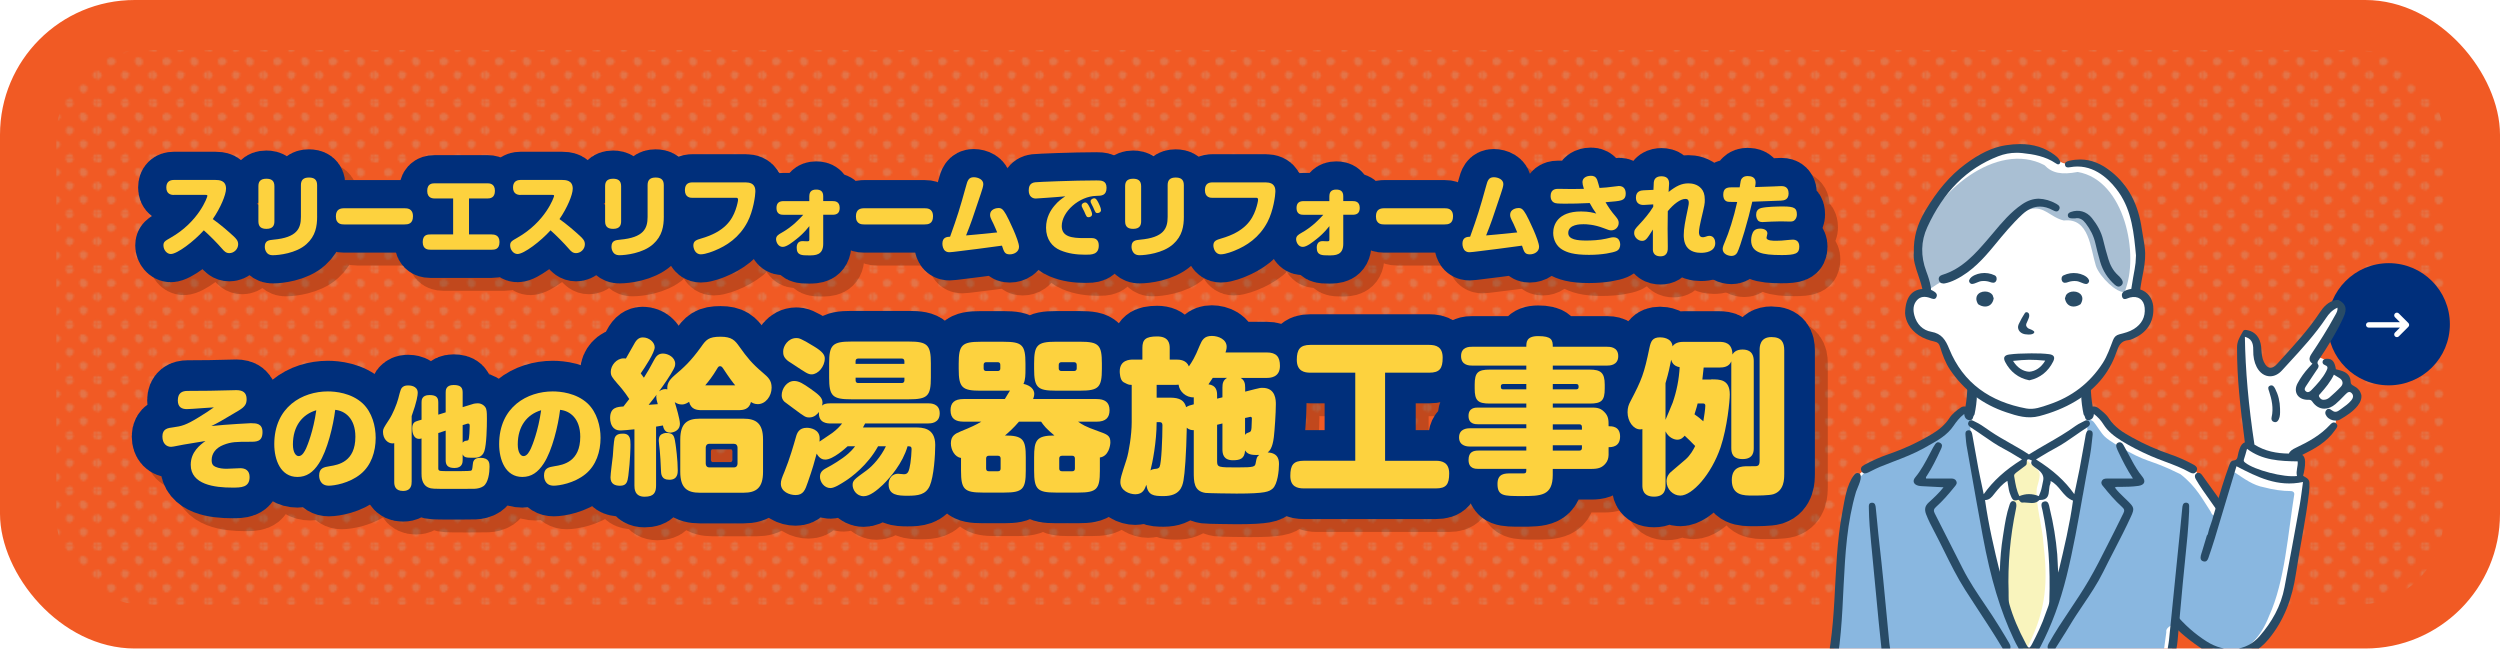 <?xml version="1.0" encoding="UTF-8"?>
<svg xmlns="http://www.w3.org/2000/svg" width="798" height="211.7" xmlns:xlink="http://www.w3.org/1999/xlink" viewBox="0 0 798 211.7">
  <defs>
    <style>
      .cls-1 {
        fill: #f9f4bd;
      }

      .cls-2, .cls-3 {
        stroke: #002f7b;
      }

      .cls-2, .cls-3, .cls-4, .cls-5, .cls-6 {
        fill: none;
      }

      .cls-2, .cls-3, .cls-5, .cls-6 {
        stroke-linecap: round;
        stroke-linejoin: round;
      }

      .cls-2, .cls-5 {
        stroke-width: 18px;
      }

      .cls-3, .cls-6 {
        stroke-width: 19.56px;
      }

      .cls-7 {
        fill: #fff;
      }

      .cls-8 {
        fill: #002f7b;
      }

      .cls-9 {
        fill: #284b66;
      }

      .cls-5, .cls-6 {
        stroke: #000;
      }

      .cls-10 {
        isolation: isolate;
      }

      .cls-11 {
        fill: #89b7e0;
      }

      .cls-12 {
        mix-blend-mode: multiply;
      }

      .cls-12, .cls-13 {
        opacity: .2;
      }

      .cls-14 {
        fill: #addbd5;
      }

      .cls-15 {
        fill: #a9bfd3;
      }

      .cls-16 {
        fill: #f15a24;
      }

      .cls-13 {
        fill: url(#_新規パターンスウォッチ_5);
        mix-blend-mode: screen;
      }

      .cls-17 {
        clip-path: url(#clippath);
      }

      .cls-18 {
        fill: #fdd23e;
      }
    </style>
    <pattern id="_新規パターンスウォッチ_5" data-name="新規パターンスウォッチ 5" x="0" y="0" width="28.8" height="28.8" patternTransform="translate(-694.17 -4407.26) scale(.61)" patternUnits="userSpaceOnUse" viewBox="0 0 28.8 28.8">
      <g>
        <g>
          <rect class="cls-4" y="0" width="28.8" height="28.8"/>
          <g>
            <path class="cls-14" d="M14.4,16.67c.39,0,.64-.42.96-.61.33-.19.59-.33.78-.66.18-.32.23-.61.23-1s.25-.85.06-1.17c-.19-.33-.66-.43-.99-.62-.32-.18-.64-.23-1.04-.23s-.87-.22-1.19-.03c-.33.19-.39.71-.57,1.04-.18.32-.18.62-.18,1.02s.02.69.2,1c.19.33.4.56.73.75.32.18.62.52,1.01.52Z"/>
            <path class="cls-14" d="M7.2,23.97c.39,0,.75-.33,1.07-.51.33-.19.71-.39.9-.72.18-.32.26-.74.26-1.14s-.09-.82-.27-1.13c-.19-.33-.68-.34-1.01-.53-.32-.18-.57-.34-.96-.34s-.66.12-.98.3c-.33.19-.86.2-1.05.53-.18.32-.05.78-.05,1.17s.14.69.32,1.01c.19.33.24.86.56,1.05.32.18.79.31,1.19.31Z"/>
            <path class="cls-14" d="M21.6,23.85c.39,0,.68-.33,1-.52.33-.19.61-.37.8-.7.18-.32.26-.64.26-1.04s.18-.87,0-1.18c-.19-.33-.65-.48-.98-.67-.32-.18-.68-.42-1.07-.42s-.8.16-1.12.34c-.33.19-.66.47-.85.8-.18.32.05.74.05,1.13s0,.68.18,1c.19.33.43.51.75.7.32.18.59.55.98.55Z"/>
            <path class="cls-14" d="M7.2,9.37c.39,0,.66-.3.97-.48.33-.19.76-.25.95-.58.18-.32.49-.71.49-1.11s-.28-.81-.46-1.13c-.19-.33-.62-.42-.95-.61-.32-.18-.61-.34-1-.34s-.71.11-1.03.3c-.33.19-.83.27-1.02.59-.18.32-.09.79-.09,1.18s-.01.82.17,1.14c.19.33.53.61.85.8.32.18.72.23,1.12.23Z"/>
            <path class="cls-14" d="M21.6,9.6c.39,0,.85-.19,1.17-.38.33-.19.68-.52.87-.84.18-.32-.03-.78-.03-1.17s.06-.77-.12-1.08c-.19-.33-.58-.41-.9-.6-.32-.18-.58-.53-.97-.53s-.89-.05-1.21.13c-.33.19-.55.63-.74.96-.18.32-.05.73-.05,1.13s.02.72.2,1.04c.19.33.44.55.77.74.32.18.63.62,1.03.62Z"/>
          </g>
        </g>
        <path class="cls-14" d="M28.9,30.79c.39,0,.87.22,1.19.04.33-.19.7-.53.89-.86.18-.32.04-.81.04-1.2s.06-.84-.12-1.16c-.19-.33-.63-.47-.95-.66-.32-.18-.66-.09-1.05-.09s-.84-.28-1.15-.09c-.33.19-.59.55-.78.88-.18.32-.44.72-.44,1.12s.49.67.67.98c.19.33.27.75.6.94.32.18.72.1,1.11.1Z"/>
        <path class="cls-14" d="M.1,1.99c.39,0,.87.22,1.19.04.33-.19.7-.53.89-.86.18-.32.04-.81.04-1.2s.06-.84-.12-1.16c-.19-.33-.63-.47-.95-.66-.32-.18-.66-.09-1.05-.09s-.84-.28-1.15-.09c-.33.19-.59.55-.78.88-.18.32-.44.72-.44,1.12s.49.67.67.98c.19.33.27.75.6.94.32.18.72.1,1.11.1Z"/>
        <path class="cls-14" d="M28.9,1.99c.39,0,.87.22,1.19.04.33-.19.7-.53.89-.86.18-.32.04-.81.04-1.2s.06-.84-.12-1.16c-.19-.33-.63-.47-.95-.66-.32-.18-.66-.09-1.05-.09s-.84-.28-1.15-.09c-.33.19-.59.55-.78.88-.18.32-.44.72-.44,1.12s.49.67.67.98c.19.33.27.75.6.94.32.18.72.1,1.11.1Z"/>
        <path class="cls-14" d="M.1,30.79c.39,0,.87.22,1.19.04.33-.19.7-.53.89-.86.18-.32.04-.81.04-1.2s.06-.84-.12-1.16c-.19-.33-.63-.47-.95-.66-.32-.18-.66-.09-1.05-.09s-.84-.28-1.15-.09c-.33.19-.59.55-.78.88-.18.32-.44.72-.44,1.12s.49.67.67.98c.19.33.27.75.6.94.32.18.72.1,1.11.1Z"/>
        <path class="cls-14" d="M.08,16.68c.39,0,.69-.35,1.01-.54.33-.19.52-.42.71-.75.18-.32.46-.6.46-.99s-.28-.67-.47-.99c-.19-.33-.34-.63-.67-.82-.32-.18-.65-.46-1.04-.46s-.78.19-1.09.37c-.33.19-.79.37-.98.7-.18.32-.25.81-.25,1.2s.11.86.3,1.18c.19.33.71.37,1.03.56.32.18.61.54,1,.54Z"/>
        <path class="cls-14" d="M28.88,16.68c.39,0,.69-.35,1.01-.54.33-.19.52-.42.71-.75.18-.32.46-.6.46-.99s-.28-.67-.47-.99c-.19-.33-.34-.63-.67-.82-.32-.18-.65-.46-1.04-.46s-.78.19-1.09.37c-.33.19-.79.37-.98.7-.18.32-.25.81-.25,1.2s.11.86.3,1.18c.19.33.71.37,1.03.56.32.18.61.54,1,.54Z"/>
        <path class="cls-14" d="M14.4,30.99c.39,0,.65-.17.97-.36.33-.19.58-.35.77-.68.18-.32.28-.61.28-1s-.08-.69-.27-1.01c-.19-.33-.23-.86-.56-1.05-.32-.18-.8-.35-1.19-.35s-.75.38-1.06.57c-.33.19-.75.36-.94.68-.18.32-.1.76-.1,1.16s.26.64.45.95c.19.33.17.86.5,1.05.32.18.76.04,1.15.04Z"/>
        <path class="cls-14" d="M14.4,2.19c.39,0,.65-.17.97-.36.33-.19.58-.35.77-.68.18-.32.28-.61.28-1s-.08-.7-.27-1.01c-.19-.33-.23-.86-.56-1.05-.32-.18-.8-.35-1.19-.35s-.75.38-1.06.57c-.33.19-.75.36-.94.68-.18.32-.1.76-.1,1.16s.26.64.45.95c.19.33.17.86.5,1.05.32.18.76.04,1.15.04Z"/>
      </g>
    </pattern>
    <clipPath id="clippath">
      <rect class="cls-4" x="548" y="27" width="214" height="180"/>
    </clipPath>
  </defs>
  <g class="cls-10">
    <g id="_レイヤー_2" data-name="レイヤー 2">
      <g id="_レイヤー_1-2" data-name="レイヤー 1">
        <rect class="cls-16" width="798" height="207" rx="43.01" ry="43.01"/>
        <rect class="cls-13" x="18" y="16" width="762" height="177" rx="27.57" ry="27.57"/>
        <g>
          <g>
            <g class="cls-12">
              <path class="cls-6" d="M84.39,139.22c1.37,0,3.52,0,3.52,2.81,0,3.1-1.9,3.1-3.98,3.1-4.33,0-5.95,0-8.52,1.02-2.39.95-3.73,2.71-3.73,4.82,0,1.37.49,1.83,1.27,2.18,1.06.46,2.32.6,3.48.6.7,0,3.77-.18,4.4-.18,1.58,0,2.96.7,2.96,2.81,0,3.38-2.74,3.38-5.56,3.38-5.59,0-13.23-.95-13.23-7.28,0-4.15,3.06-6.4,4.71-7.6-1.13.18-6.02.99-7,1.16-.53.11-2.67.53-3.13.6-.35.07-.63.11-.84.11-1.44,0-2.78-1.02-2.78-3.31,0-2.46,1.72-2.71,3.48-2.92,2.6-.35,4.05-.7,7.99-3.13,2.01-1.23,3.38-2.11,4.96-3.24-.32-.04-7.25.56-8.62.56-1.55,0-2.89-.56-2.89-2.78,0-2.43,1.44-3.03,3.1-3.03,5.1,0,9.11-.07,13.97-.21.6,0,1.3-.04,1.58-.04,2.08,0,3.31.77,3.31,2.88,0,1.48-.46,2.39-2.5,3.62-5.84,3.48-6.51,3.87-8.76,4.96,4.82-.53,12.7-.92,12.81-.92Z"/>
              <path class="cls-6" d="M105.92,152.03c-1.86,2.89-3.98,4.33-6.86,4.33-5.35,0-7.39-5.42-7.39-10.45,0-12,9.08-16.85,17.1-16.85,2.39,0,7.49.46,11.12,3.83,3.03,2.85,4.15,7.32,4.15,10.98,0,4.4-1.41,8.83-4.82,11.58-3.62,2.96-8.48,3.7-10.13,3.7-2.99,0-3.1-2.75-3.1-3.2,0-2.46,1.48-2.71,3.41-3.03,2.74-.42,8.16-1.41,8.16-9.39,0-5.95-3.41-8.3-6.44-8.59-.6,5-2.53,13.05-5.21,17.1ZM97.61,145.98c0,2.6.95,3.73,1.83,3.73,1.16,0,1.9-1.48,2.36-2.43.42-.95,2.32-5.45,3.27-12.21-4.43,1.3-7.46,5.03-7.46,10.91Z"/>
              <path class="cls-6" d="M135.51,157.98c0,.67,0,2.85-2.74,2.85-2.57,0-2.81-1.76-2.81-2.85v-12.39c-.14.04-.32.07-.53.07-1.55,0-3.06-1.41-3.06-3.7,0-.95.21-1.23,1.97-3.94,1.13-1.69,2.43-4.86,2.89-6.62.77-2.99.88-3.31,1.44-3.76.53-.46,1.34-.49,1.76-.49.32,0,3.03,0,3.03,2.36,0,.7-.25,2.75-1.94,7.42v21.04ZM138.68,138.1v-5.49c0-.7,0-2.39,2.53-2.39,2.32,0,2.81.88,2.81,2.39v3.87l2.36-.74v-6.3c0-.7,0-2.43,2.53-2.43,2.29,0,2.89.84,2.89,2.43v4.64l3.55-1.09c.14-.04.84-.14,1.27-.14,1.34,0,2.39.92,2.67,1.76.28.77.25,2.5.25,3.27,0,2.53-.11,8.06-.81,10.24-.7,2.11-2.57,2.11-3.17,2.11-2.6,0-3.24,0-3.76-1.09v1.86c0,.63-.04,2.5-2.57,2.5-2.25,0-2.85-.95-2.85-2.5v-9.43l-2.36.77v11.29c0,.21,0,.63.53.77.35.11,2.96.11,3.62.11.84,0,5.95,0,6.26-.14.42-.18.42-.35.6-1.97.07-.81.21-2.15,2.43-2.15,2.92,0,2.92,1.79,2.92,2.88,0,1.87-.39,5.1-1.97,6.19-.84.56-1.86.77-2.78.81-.91.04-6.9.04-7.14.04-6.44,0-6.62-.04-7.53-.39-2.29-.92-2.29-3.52-2.29-4.5v-11.22c-.18.07-.39.14-.74.14-2.01,0-2.22-2.43-2.22-3.27,0-1.9.77-2.22,2.01-2.57l.95-.28ZM151.8,139.82v5.59c.42-.53.98-.6,1.09-.6.39-.04.49-.07.7-.21.35-.28.46-3.73.46-4.47,0-.39,0-.81-.53-.81-.18,0-.49.11-.67.18l-1.06.32Z"/>
              <path class="cls-6" d="M177.7,152.03c-1.87,2.89-3.98,4.33-6.86,4.33-5.35,0-7.39-5.42-7.39-10.45,0-12,9.08-16.85,17.1-16.85,2.39,0,7.49.46,11.12,3.83,3.03,2.85,4.15,7.32,4.15,10.98,0,4.4-1.41,8.83-4.82,11.58-3.62,2.96-8.48,3.7-10.13,3.7-2.99,0-3.1-2.75-3.1-3.2,0-2.46,1.48-2.71,3.41-3.03,2.74-.42,8.16-1.41,8.16-9.39,0-5.95-3.41-8.3-6.44-8.59-.6,5-2.53,13.05-5.21,17.1ZM169.39,145.98c0,2.6.95,3.73,1.83,3.73,1.16,0,1.9-1.48,2.36-2.43.42-.95,2.32-5.45,3.27-12.21-4.43,1.3-7.46,5.03-7.46,10.91Z"/>
              <path class="cls-6" d="M228.01,135.04c-1.54,0-3.35-.27-3.93-2.66-.43.27-1.22.85-2.29.85-.9,0-1.59-.27-2.29-.74.48,1.54,1.65,5.47,1.65,6.86,0,2.45-2.39,2.87-3.14,2.87-1.81,0-2.13-1.59-2.29-2.29-.32.05-1.81.32-2.18.37v18.76c0,2.23-.64,3.61-3.67,3.61-3.24,0-3.24-2.66-3.24-3.61v-17.91c-1.43.16-3.67.37-4.3.37-.9,0-1.59-.11-2.29-.74-.9-.85-1.17-2.18-1.17-3.24,0-3.4,2.29-3.56,4.25-3.67.37-.48.53-.64,1.86-2.39-1.38-2.18-3.03-4.09-3.72-4.84-1.81-2.13-2.18-2.55-2.18-3.88,0-1.97,1.81-4.25,4.09-4.25.27,0,.48,0,.74.05.43-.69,2.44-4.36,2.92-5.15.9-1.44,1.86-1.59,2.5-1.59,1.97,0,3.77,1.54,3.77,3.14,0,1.7-3.14,6.43-4.46,8.34.53.69.8,1.12,1.01,1.38,1.49-2.39,1.65-2.66,3.3-5.74.43-.74,1.06-1.97,2.76-1.97s3.93,1.22,3.93,3.29c0,.69-.27,1.28-.48,1.65-.96,1.86-3.14,5.05-4.68,7.12.9-.64,1.81-.85,2.66-.64-.16-1.54.37-2.76,2.18-4.36,3.14-2.66,5.26-4.57,8.56-9.14,1.59-2.29,2.39-3.29,6.22-3.29,3.61,0,4.62,1.17,6.01,3.14,2.5,3.51,3.99,5.37,7.49,8.34,1.75,1.49,2.82,2.45,2.82,4.78,0,2.76-1.97,5.26-4.41,5.26-1.12,0-1.75-.42-2.18-.69-.58,2.39-2.5,2.6-3.88,2.6h-11.96ZM205.37,145.93c0,.64-.05,5.1-.69,10.04-.27,1.86-.48,3.19-2.66,3.19-1.49,0-3.03-.48-3.03-2.66,0-1.12.64-5.85.74-6.8.05-.9.32-4.94.58-5.74.48-1.38,1.81-1.43,2.71-1.43,2.34,0,2.34,2.02,2.34,3.4ZM211.16,133.34c.16,0,1.97-.16,2.92-.21-.37-1.17-.48-1.86-.48-2.34,0-.16,0-.32.11-.69-.74.96-2.13,2.76-2.55,3.24ZM219.72,145.67c.16.96.74,5.37.74,8.56,0,.85,0,3.03-2.66,3.03s-2.66-1.86-2.71-3.19c-.11-2.5-.21-4.52-.37-6.17-.11-1.06-.32-2.76-.32-3.08,0-.48.05-1.17.42-1.65.58-.74,1.7-.85,1.86-.85,2.29,0,2.66.64,3.03,3.35ZM247.67,154.76c0,5.05-2.13,6.64-6.22,6.64h-13.98c-3.88,0-6.22-1.38-6.22-6.64v-10.36c0-5.26,2.34-6.64,6.22-6.64h13.98c4.09,0,6.22,1.59,6.22,6.64v10.36ZM238.8,127.12c-.64-.74-1.86-2.34-3.88-5.42-.27-.37-.48-.69-.96-.69-.43,0-.64.27-.9.74-1.59,2.66-2.71,4.04-3.83,5.37h9.57ZM239.54,147c0-.74-.43-1.22-1.17-1.22h-7.81c-.8,0-1.17.53-1.17,1.22v5.1c0,.69.37,1.22,1.17,1.22h7.81c.8,0,1.17-.53,1.17-1.22v-5.1Z"/>
              <path class="cls-6" d="M284.4,146.57c-3.35,6.11-8.66,9.94-10.31,11-1.49.96-3.61,2.34-4.89,2.34-2.02,0-3.35-1.97-3.35-3.61,0-1.75,1.22-2.34,2.5-3.03.96-.48,4.46-2.5,6.54-4.36.48-.42,1.33-1.22,2.18-2.34h-2.39c-.69.64-4.68,4.25-7.12,4.25-.74,0-1.81-.21-2.76-1.91-.69,2.55-1.28,4.78-2.82,9.14-.85,2.5-1.44,4.09-3.93,4.09-1.91,0-4.68-1.06-4.68-3.61,0-1.01.27-1.75,1.17-3.88,1.65-4.04,2.92-8.5,3.61-10.9.37-1.43,1.01-3.08,3.51-3.08,1.28,0,4.04.58,4.09,3.24,0,.48,0,.8-.05,1.17.64-.48,3.56-2.34,4.09-2.76,1.54-1.17,2.29-1.97,3.14-3.03h-3.72c-.8,0-3.99,0-3.67-3.67-.43.58-1.44,1.75-3.08,1.75-1.17,0-1.49-.21-4.84-2.71-.48-.37-2.66-1.97-3.08-2.29-.64-.58-.9-1.33-.9-2.07,0-2.13,1.65-4.57,3.99-4.57,1.59,0,2.92.9,5.16,2.45,2.6,1.86,3.88,2.82,3.88,4.46,0,.43-.11.74-.16.96.48-.43,1.01-.74,2.71-.74h31.14c.8,0,3.72,0,3.72,3.19s-2.92,3.24-3.72,3.24h-20.09c-.27.48-.37.74-.69,1.28h16.69c2.13,0,6.38,0,6.38,5.58,0,3.19-.43,10.04-1.75,13.07-1.28,2.82-3.72,3.14-7.07,3.14-3.08,0-6.06-.16-6.06-3.67,0-1.91,1.17-3.35,2.98-3.35.32,0,1.65.16,1.91.16,1.28,0,1.65-.85,2.07-3.56.16-1.06.37-3.35.37-4.41,0-.96-.43-.96-1.28-.96-1.59,5.47-5.53,9.99-7.92,12.33-1.86,1.75-4.15,3.61-6.06,3.61-2.39,0-3.56-2.13-3.56-3.56s.48-1.81,4.46-4.68c2.02-1.49,4.57-4.36,6.17-7.71h-2.5ZM258.31,112.03c.74,0,1.33,0,5.63,2.66,2.76,1.65,3.45,2.76,3.45,3.83,0,2.66-2.18,5.1-4.2,5.1-1.12,0-1.86-.53-5.47-2.92-.32-.27-1.97-1.22-2.23-1.49-1.38-1.17-1.38-2.07-1.38-2.98,0-1.59,1.54-4.2,4.2-4.2ZM301.25,124.62c0,5.9-1.01,6.96-7.07,6.96h-18.28c-6.06,0-7.12-1.01-7.12-6.96v-4.52c0-5.9,1.06-6.96,7.12-6.96h18.28c6.01,0,7.07,1.06,7.07,6.96v4.52ZM277.23,120.26h15.57v-.85c0-.53-.32-.85-.8-.85h-13.98c-.53,0-.8.32-.8.85v.85ZM277.23,124.68v.85c0,.53.27.85.8.85h13.98c.48,0,.8-.32.8-.85v-.85h-15.57Z"/>
              <path class="cls-6" d="M355.2,154.38c0,5.9-1.01,6.96-6.91,6.96h-7.12c-5.9,0-6.96-1.01-6.96-6.96v-4.3c0-5.37.69-6.96,6.48-6.96-2.66-2.18-3.4-3.19-4.25-4.41h-7.07c-1.7,2.02-3.4,3.51-4.46,4.41,5.79,0,6.64,1.33,6.64,6.96v4.3c0,5.9-1.01,6.96-6.91,6.96h-6.8c-5.9,0-6.96-1.01-6.96-6.96v-4.09c-1.97-.27-3.24-2.55-3.24-4.68,0-2.34,1.33-3.08,3.19-3.83,3.29-1.33,4.84-2.07,6.54-3.08h-5.69c-2.55,0-4.15-.96-4.15-3.61,0-2.34,1.17-3.61,4.15-3.61h13.18c.32-.48,1.17-1.91,1.65-2.71-.53.05-.69.05-2.02.05h-7.39c-5.9,0-6.96-1.01-6.96-6.96v-1.7c0-5.9,1.01-6.96,6.96-6.96h7.39c5.9,0,6.96,1.01,6.96,6.96v1.7c0,1.75,0,3.56-.64,4.78,2.39.53,3.45,1.86,3.45,3.19,0,.69-.27,1.33-.37,1.65h20.25c2.55,0,4.15.96,4.15,3.56,0,2.34-1.17,3.67-4.15,3.67h-5.9c1.22.85,2.18,1.54,6.43,3.03,2.98,1.06,3.88,1.44,3.88,3.56,0,.96-.53,4.46-3.35,4.84v4.25ZM323.41,120.58c0-.53-.27-.85-.8-.85h-3.72c-.53,0-.8.32-.8.85v1.17c0,.48.27.8.8.8h3.72c.53,0,.8-.32.8-.8v-1.17ZM323.52,150.45c0-.48-.27-.85-.8-.85h-3.03c-.53,0-.8.37-.8.85v3.24c0,.53.27.85.8.85h3.03c.53,0,.8-.32.8-.85v-3.24ZM355.83,121.86c0,5.9-1.01,6.96-6.91,6.96h-7.81c-5.85,0-6.91-1.01-6.91-6.96v-1.7c0-5.9,1.01-6.96,6.91-6.96h7.81c5.9,0,6.91,1.01,6.91,6.96v1.7ZM347.81,120.58c0-.53-.32-.85-.85-.85h-4.04c-.53,0-.85.32-.85.85v1.17c0,.48.32.8.85.8h4.04c.53,0,.85-.32.85-.8v-1.17ZM347.22,150.45c0-.48-.27-.85-.8-.85h-3.35c-.58,0-.85.37-.85.85v3.24c0,.53.27.85.85.85h3.35c.53,0,.8-.32.8-.85v-3.24Z"/>
              <path class="cls-6" d="M401.54,129.14l3.14-.8c1.65-.42,1.81-.42,2.44-.42,4.25,0,4.25,3.99,4.25,5.26,0,2.76-.37,8.18-.64,10.47-.43,3.61-1.44,4.46-1.97,4.89,3.61.16,3.61,2.71,3.61,3.83,0,1.91-.43,6.32-2.02,7.71-1.17.96-2.07,1.59-11.53,1.59-1.43,0-9.19-.11-9.88-.21-3.77-.53-3.77-3.56-3.77-6.8v-13.23c-.43,0-1.44,0-2.23-.8-.16,8.5-.64,14.67-1.06,16.9-.37,2.02-1.22,4.94-6.32,4.94-3.24,0-5-.21-5.53-3.61-.48,1.33-1.06,3.03-3.51,3.03-1.86,0-4.78-1.12-4.78-3.88,0-1.06.16-1.7,1.97-7.23.74-2.29,1.65-7.87,1.65-11.9v-11.91c-1.01,0-1.17-.11-2.6-.85-1.22-.69-1.22-3.24-1.22-3.45,0-3.72,3.29-3.77,4.25-3.77h2.98v-3.72c0-2.66,1.01-3.67,4.73-3.67s3.99,2.34,3.99,3.67v3.72h2.13c1.06,0,3.19.11,3.99,2.18,1.01-1.49,1.91-2.82,3.4-6.54.8-1.91,1.49-3.19,3.93-3.19,2.13,0,4.73,1.12,4.73,3.46,0,.8-.27,1.54-.37,1.81h13.13c3.14,0,4.25,1.43,4.25,4.3,0,3.77-3.24,3.83-4.25,3.83h-8.29c1.22.74,1.44,1.75,1.44,3.14v1.28ZM373.32,138.87c0,6.27-1.33,12.97-1.97,15.41.37-.27.8-.42,1.33-.48.64-.05,1.28-.05,1.59-.69.58-1.17.9-9.04.9-13.23,0-1.01-.64-1.01-.9-1.01h-.96ZM376.99,131.05c2.34,0,4.94.05,5.74,3.03.69-.43,1.33-.64,2.44-.9v-2.23c-2.5.11-4.62-1.91-4.84-4.04-.16,0-.43.05-.74.05h-6.27v4.09h3.67ZM394.32,127.86c0-1.38.21-2.39,1.49-3.14h-4.57c-.9,1.38-1.12,1.65-1.38,2.07,2.6.32,2.76,2.23,2.76,3.51v1.06l1.7-.42v-3.08ZM394.32,139.29l-1.7.42v11.64c0,1.97.48,1.97,6.43,1.97,5.53,0,5.69-.21,5.9-1.49.32-1.65.32-1.86,1.12-2.5-2.98.16-3.88-.43-4.52-1.44-.16,2.66-1.59,3.14-3.88,3.14-3.08,0-3.35-2.07-3.35-3.51v-8.24ZM401.54,142.96c.32-.48.42-.53,1.43-.9.48-.16.58-.69.64-1.49.05-.58.11-2.18.11-2.82,0-.21,0-.58-.48-.58-.16,0-.32.11-.69.16l-1.01.21v5.42Z"/>
              <path class="cls-6" d="M446.24,151.2h16.21c1.97,0,4.25.53,4.25,4.04s-.96,4.78-4.25,4.78h-42.15c-2.07,0-4.31-.53-4.31-3.99s.96-4.84,4.31-4.84h16.42v-28.11h-14.35c-1.81,0-4.31-.42-4.31-4.09,0-3.35,1.06-4.78,4.31-4.78h37.95c2.23,0,4.3.64,4.3,4.09s-.96,4.78-4.3,4.78h-14.08v28.11Z"/>
              <path class="cls-6" d="M517.57,149.44c0,.85-.32,1.86-.85,2.5-1.17,1.49-2.44,1.86-4.68,1.86h-12.28v1.91c0,6.75-3.83,6.75-10.04,6.75-5.58,0-7.6,0-7.6-3.88,0-3.35,2.34-3.35,4.25-3.35h3.99c.96,0,.96-.37.96-1.44h-15.25c-1.17,0-3.19-.11-3.19-2.87,0-2.6,1.59-2.98,3.19-2.98h15.25v-1.28h-17.91c-.64,0-3.56,0-3.56-2.92s2.87-2.92,3.56-2.92h17.91v-1.28h-15.47c-.74,0-2.98,0-2.98-2.66s2.23-2.66,2.98-2.66h15.47v-1.28h-11.64c-3.83,0-4.84-.96-4.84-4.78v-1.28c0-3.83,1.01-4.78,4.84-4.78h11.64v-1.28h-17.27c-.8,0-3.56,0-3.56-3.03s2.76-2.98,3.56-2.98h17.27c0-1.43,0-3.4,3.77-3.4,4.31,0,4.68,1.22,4.68,3.4h17.33c.8,0,3.56,0,3.56,2.98s-2.76,3.03-3.56,3.03h-17.33v1.28h11.8c3.45,0,4.78.96,4.78,4.78v1.28c0,3.83-1.01,4.78-4.78,4.78h-11.8v1.28h12.28c1.44,0,2.82,0,4.15,1.38,1.38,1.38,1.38,2.6,1.38,4.57,1.06,0,3.67,0,3.67,3.29s-2.6,3.4-3.67,3.4v2.55ZM491.31,128.4v-1.7h-7.33c-.43,0-.8.16-.8.69s0,1.01.8,1.01h7.33ZM499.77,128.4h7.44c.42,0,.8-.16.8-.69s0-1.01-.8-1.01h-7.44v1.7ZM499.77,139.56v1.7h9.3v-.85c0-.53-.27-.85-.8-.85h-8.5ZM509.07,146.25h-9.3v1.7h8.5c.53,0,.8-.32.8-.8v-.9Z"/>
              <path class="cls-6" d="M550.36,125.21c2.76,0,5.9,0,5.9,4.84,0,1.97-.8,10.42-2.92,16.79-2.98,8.77-9.09,15.47-12.86,15.47-2.34,0-4.41-2.02-4.41-4.57,0-1.54.85-2.5,1.33-2.92l4.73-4.04c1.49-1.28,2.55-3.19,3.08-4.3-1.33-1.38-2.82-2.82-3.35-3.29-.37.42-1.06,1.28-2.34,1.28-1.06,0-2.82-.69-3.77-2.66v17.17c0,.96,0,3.67-3.67,3.67s-3.72-2.66-3.72-3.67v-17.91c-.21.05-.37.11-.69.11-2.23,0-4.04-2.6-4.04-5.47,0-1.54.37-2.44.9-3.45,3.67-7.02,4.36-8.77,6.11-17.22.43-1.91.9-3.24,3.35-3.24.74,0,3.77.16,3.99,2.87.96-1.38,2.66-1.43,3.61-1.43h11.27c1.7,0,4.2.27,4.25,4.04.32-.53,1.06-1.59,3.19-1.59,3.4,0,3.61,2.5,3.61,3.72v27.64c0,1.06,0,3.61-3.56,3.61-3.3,0-3.61-2.02-3.61-3.61v-27.58c-.74,1.81-2.55,1.97-3.88,1.97h-4.94c-.16,1.33-.27,2.55-.42,3.83h2.87ZM535.75,138.12c.32-.8,1.97-4.57,2.29-5.47,1.28-3.67,2.02-7.49,2.23-11.32-2.13-.37-2.55-1.81-2.71-2.39-.48,2.39-.74,3.83-1.81,7.49v11.69ZM546.01,132.91c-.16.64-.37,1.49-1.01,3.46,1.22.85,1.75,1.28,2.82,2.23.21-1.17.64-3.99.64-5,0-.48-.27-.69-.69-.69h-1.75ZM573.64,155.55c0,1.43,0,5.21-3.45,6.32-1.44.43-5,.43-6.64.43-2.82,0-6.64,0-6.64-4.94,0-4.41,3.29-4.41,5.1-4.41,2.55,0,2.82,0,3.14-.16.53-.21.64-.8.64-1.7v-35.13c0-1.06,0-4.25,3.77-4.25,3.35,0,4.09,1.81,4.09,4.25v39.59Z"/>
            </g>
            <g>
              <path class="cls-3" d="M80.27,135.1c1.37,0,3.52,0,3.52,2.81,0,3.1-1.9,3.1-3.98,3.1-4.33,0-5.95,0-8.52,1.02-2.39.95-3.73,2.71-3.73,4.82,0,1.37.49,1.83,1.27,2.18,1.06.46,2.32.6,3.48.6.7,0,3.77-.18,4.4-.18,1.58,0,2.96.7,2.96,2.81,0,3.38-2.74,3.38-5.56,3.38-5.59,0-13.23-.95-13.23-7.28,0-4.15,3.06-6.4,4.71-7.6-1.13.18-6.02.99-7,1.16-.53.11-2.67.53-3.13.6-.35.07-.63.11-.84.11-1.44,0-2.78-1.02-2.78-3.31,0-2.46,1.72-2.71,3.48-2.92,2.6-.35,4.05-.7,7.99-3.13,2.01-1.23,3.38-2.11,4.96-3.24-.32-.04-7.25.56-8.62.56-1.55,0-2.89-.56-2.89-2.78,0-2.43,1.44-3.03,3.1-3.03,5.1,0,9.11-.07,13.97-.21.6,0,1.3-.04,1.58-.04,2.08,0,3.31.77,3.31,2.88,0,1.48-.46,2.39-2.5,3.62-5.84,3.48-6.51,3.87-8.76,4.96,4.82-.53,12.7-.92,12.81-.92Z"/>
              <path class="cls-3" d="M101.8,147.91c-1.86,2.89-3.98,4.33-6.86,4.33-5.35,0-7.39-5.42-7.39-10.45,0-12,9.08-16.85,17.1-16.85,2.39,0,7.49.46,11.12,3.83,3.03,2.85,4.15,7.32,4.15,10.98,0,4.4-1.41,8.83-4.82,11.58-3.62,2.96-8.48,3.7-10.13,3.7-2.99,0-3.1-2.75-3.1-3.2,0-2.46,1.48-2.71,3.41-3.03,2.74-.42,8.16-1.41,8.16-9.39,0-5.95-3.41-8.3-6.44-8.59-.6,5-2.53,13.05-5.21,17.1ZM93.5,141.86c0,2.6.95,3.73,1.83,3.73,1.16,0,1.9-1.48,2.36-2.43.42-.95,2.32-5.45,3.27-12.21-4.43,1.3-7.46,5.03-7.46,10.91Z"/>
              <path class="cls-3" d="M131.39,153.86c0,.67,0,2.85-2.74,2.85-2.57,0-2.81-1.76-2.81-2.85v-12.39c-.14.04-.32.07-.53.07-1.55,0-3.06-1.41-3.06-3.7,0-.95.21-1.23,1.97-3.94,1.13-1.69,2.43-4.86,2.89-6.62.77-2.99.88-3.31,1.44-3.76.53-.46,1.34-.49,1.76-.49.32,0,3.03,0,3.03,2.36,0,.7-.25,2.75-1.94,7.42v21.04ZM134.56,133.98v-5.49c0-.7,0-2.39,2.53-2.39,2.32,0,2.81.88,2.81,2.39v3.87l2.36-.74v-6.3c0-.7,0-2.43,2.53-2.43,2.29,0,2.89.84,2.89,2.43v4.64l3.55-1.09c.14-.04.84-.14,1.27-.14,1.34,0,2.39.92,2.67,1.76.28.77.25,2.5.25,3.27,0,2.53-.11,8.06-.81,10.24-.7,2.11-2.57,2.11-3.17,2.11-2.6,0-3.24,0-3.76-1.09v1.86c0,.63-.04,2.5-2.57,2.5-2.25,0-2.85-.95-2.85-2.5v-9.43l-2.36.77v11.29c0,.21,0,.63.53.77.35.11,2.96.11,3.62.11.84,0,5.95,0,6.26-.14.42-.18.42-.35.6-1.97.07-.81.21-2.15,2.43-2.15,2.92,0,2.92,1.79,2.92,2.88,0,1.87-.39,5.1-1.97,6.19-.84.56-1.86.77-2.78.81-.91.04-6.9.04-7.14.04-6.44,0-6.62-.04-7.53-.39-2.29-.92-2.29-3.52-2.29-4.5v-11.22c-.18.07-.39.14-.74.14-2.01,0-2.22-2.43-2.22-3.27,0-1.9.77-2.22,2.01-2.57l.95-.28ZM147.68,135.7v5.59c.42-.53.98-.6,1.09-.6.39-.04.49-.07.7-.21.35-.28.46-3.73.46-4.47,0-.39,0-.81-.53-.81-.18,0-.49.11-.67.18l-1.06.32Z"/>
              <path class="cls-3" d="M173.58,147.91c-1.87,2.89-3.98,4.33-6.86,4.33-5.35,0-7.39-5.42-7.39-10.45,0-12,9.08-16.85,17.1-16.85,2.39,0,7.49.46,11.12,3.83,3.03,2.85,4.15,7.32,4.15,10.98,0,4.4-1.41,8.83-4.82,11.58-3.62,2.96-8.48,3.7-10.13,3.7-2.99,0-3.1-2.75-3.1-3.2,0-2.46,1.48-2.71,3.41-3.03,2.74-.42,8.16-1.41,8.16-9.39,0-5.95-3.41-8.3-6.44-8.59-.6,5-2.53,13.05-5.21,17.1ZM165.27,141.86c0,2.6.95,3.73,1.83,3.73,1.16,0,1.9-1.48,2.36-2.43.42-.95,2.32-5.45,3.27-12.21-4.43,1.3-7.46,5.03-7.46,10.91Z"/>
              <path class="cls-3" d="M223.89,130.92c-1.54,0-3.35-.27-3.93-2.66-.43.27-1.22.85-2.29.85-.9,0-1.59-.27-2.29-.74.48,1.54,1.65,5.47,1.65,6.86,0,2.45-2.39,2.87-3.14,2.87-1.81,0-2.13-1.59-2.29-2.29-.32.05-1.81.32-2.18.37v18.76c0,2.23-.64,3.61-3.67,3.61-3.24,0-3.24-2.66-3.24-3.61v-17.91c-1.43.16-3.67.37-4.3.37-.9,0-1.59-.11-2.29-.74-.9-.85-1.17-2.18-1.17-3.24,0-3.4,2.29-3.56,4.25-3.67.37-.48.53-.64,1.86-2.39-1.38-2.18-3.03-4.09-3.72-4.84-1.81-2.13-2.18-2.55-2.18-3.88,0-1.97,1.81-4.25,4.09-4.25.27,0,.48,0,.74.05.43-.69,2.44-4.36,2.92-5.15.9-1.44,1.86-1.59,2.5-1.59,1.97,0,3.77,1.54,3.77,3.14,0,1.7-3.14,6.43-4.46,8.34.53.69.8,1.12,1.01,1.38,1.49-2.39,1.65-2.66,3.3-5.74.43-.74,1.06-1.97,2.76-1.97s3.93,1.22,3.93,3.29c0,.69-.27,1.28-.48,1.65-.96,1.86-3.14,5.05-4.68,7.12.9-.64,1.81-.85,2.66-.64-.16-1.54.37-2.76,2.18-4.36,3.14-2.66,5.26-4.57,8.56-9.14,1.59-2.29,2.39-3.29,6.22-3.29,3.61,0,4.62,1.17,6.01,3.14,2.5,3.51,3.99,5.37,7.49,8.34,1.75,1.49,2.82,2.45,2.82,4.78,0,2.76-1.97,5.26-4.41,5.26-1.12,0-1.75-.42-2.18-.69-.58,2.39-2.5,2.6-3.88,2.6h-11.96ZM201.25,141.82c0,.64-.05,5.1-.69,10.04-.27,1.86-.48,3.19-2.66,3.19-1.49,0-3.03-.48-3.03-2.66,0-1.12.64-5.85.74-6.8.05-.9.32-4.94.58-5.74.48-1.38,1.81-1.43,2.71-1.43,2.34,0,2.34,2.02,2.34,3.4ZM207.04,129.22c.16,0,1.97-.16,2.92-.21-.37-1.17-.48-1.86-.48-2.34,0-.16,0-.32.11-.69-.74.96-2.13,2.76-2.55,3.24ZM215.6,141.55c.16.96.74,5.37.74,8.56,0,.85,0,3.03-2.66,3.03s-2.66-1.86-2.71-3.19c-.11-2.5-.21-4.52-.37-6.17-.11-1.06-.32-2.76-.32-3.08,0-.48.05-1.17.42-1.65.58-.74,1.7-.85,1.86-.85,2.29,0,2.66.64,3.03,3.35ZM243.56,150.64c0,5.05-2.13,6.64-6.22,6.64h-13.98c-3.88,0-6.22-1.38-6.22-6.64v-10.36c0-5.26,2.34-6.64,6.22-6.64h13.98c4.09,0,6.22,1.59,6.22,6.64v10.36ZM234.68,123c-.64-.74-1.86-2.34-3.88-5.42-.27-.37-.48-.69-.96-.69-.43,0-.64.27-.9.74-1.59,2.66-2.71,4.04-3.83,5.37h9.57ZM235.42,142.88c0-.74-.43-1.22-1.17-1.22h-7.81c-.8,0-1.17.53-1.17,1.22v5.1c0,.69.37,1.22,1.17,1.22h7.81c.8,0,1.17-.53,1.17-1.22v-5.1Z"/>
              <path class="cls-3" d="M280.28,142.45c-3.35,6.11-8.66,9.94-10.31,11-1.49.96-3.61,2.34-4.89,2.34-2.02,0-3.35-1.97-3.35-3.61,0-1.75,1.22-2.34,2.5-3.03.96-.48,4.46-2.5,6.54-4.36.48-.42,1.33-1.22,2.18-2.34h-2.39c-.69.64-4.68,4.25-7.12,4.25-.74,0-1.81-.21-2.76-1.91-.69,2.55-1.28,4.78-2.82,9.14-.85,2.5-1.44,4.09-3.93,4.09-1.91,0-4.68-1.06-4.68-3.61,0-1.01.27-1.75,1.17-3.88,1.65-4.04,2.92-8.5,3.61-10.9.37-1.43,1.01-3.08,3.51-3.08,1.28,0,4.04.58,4.09,3.24,0,.48,0,.8-.05,1.17.64-.48,3.56-2.34,4.09-2.76,1.54-1.17,2.29-1.97,3.14-3.03h-3.72c-.8,0-3.99,0-3.67-3.67-.43.58-1.44,1.75-3.08,1.75-1.17,0-1.49-.21-4.84-2.71-.48-.37-2.66-1.97-3.08-2.29-.64-.58-.9-1.33-.9-2.07,0-2.13,1.65-4.57,3.99-4.57,1.59,0,2.92.9,5.16,2.45,2.6,1.86,3.88,2.82,3.88,4.46,0,.43-.11.74-.16.96.48-.43,1.01-.74,2.71-.74h31.14c.8,0,3.72,0,3.72,3.19s-2.92,3.24-3.72,3.24h-20.09c-.27.48-.37.74-.69,1.28h16.69c2.13,0,6.38,0,6.38,5.58,0,3.19-.43,10.04-1.75,13.07-1.28,2.82-3.72,3.14-7.07,3.14-3.08,0-6.06-.16-6.06-3.67,0-1.91,1.17-3.35,2.98-3.35.32,0,1.65.16,1.91.16,1.28,0,1.65-.85,2.07-3.56.16-1.06.37-3.35.37-4.41,0-.96-.43-.96-1.28-.96-1.59,5.47-5.53,9.99-7.92,12.33-1.86,1.75-4.15,3.61-6.06,3.61-2.39,0-3.56-2.13-3.56-3.56s.48-1.81,4.46-4.68c2.02-1.49,4.57-4.36,6.17-7.71h-2.5ZM254.19,107.91c.74,0,1.33,0,5.63,2.66,2.76,1.65,3.45,2.76,3.45,3.83,0,2.66-2.18,5.1-4.2,5.1-1.12,0-1.86-.53-5.47-2.92-.32-.27-1.97-1.22-2.23-1.49-1.38-1.17-1.38-2.07-1.38-2.98,0-1.59,1.54-4.2,4.2-4.2ZM297.13,120.5c0,5.9-1.01,6.96-7.07,6.96h-18.28c-6.06,0-7.12-1.01-7.12-6.96v-4.52c0-5.9,1.06-6.96,7.12-6.96h18.28c6.01,0,7.07,1.06,7.07,6.96v4.52ZM273.11,116.15h15.57v-.85c0-.53-.32-.85-.8-.85h-13.98c-.53,0-.8.32-.8.85v.85ZM273.11,120.56v.85c0,.53.27.85.8.85h13.98c.48,0,.8-.32.8-.85v-.85h-15.57Z"/>
              <path class="cls-3" d="M351.08,150.27c0,5.9-1.01,6.96-6.91,6.96h-7.12c-5.9,0-6.96-1.01-6.96-6.96v-4.3c0-5.37.69-6.96,6.48-6.96-2.66-2.18-3.4-3.19-4.25-4.41h-7.07c-1.7,2.02-3.4,3.51-4.46,4.41,5.79,0,6.64,1.33,6.64,6.96v4.3c0,5.9-1.01,6.96-6.91,6.96h-6.8c-5.9,0-6.96-1.01-6.96-6.96v-4.09c-1.97-.27-3.24-2.55-3.24-4.68,0-2.34,1.33-3.08,3.19-3.83,3.29-1.33,4.84-2.07,6.54-3.08h-5.69c-2.55,0-4.15-.96-4.15-3.61,0-2.34,1.17-3.61,4.15-3.61h13.18c.32-.48,1.17-1.91,1.65-2.71-.53.05-.69.05-2.02.05h-7.39c-5.9,0-6.96-1.01-6.96-6.96v-1.7c0-5.9,1.01-6.96,6.96-6.96h7.39c5.9,0,6.96,1.01,6.96,6.96v1.7c0,1.75,0,3.56-.64,4.78,2.39.53,3.45,1.86,3.45,3.19,0,.69-.27,1.33-.37,1.65h20.25c2.55,0,4.15.96,4.15,3.56,0,2.34-1.17,3.67-4.15,3.67h-5.9c1.22.85,2.18,1.54,6.43,3.03,2.98,1.06,3.88,1.44,3.88,3.56,0,.96-.53,4.46-3.35,4.84v4.25ZM319.3,116.46c0-.53-.27-.85-.8-.85h-3.72c-.53,0-.8.32-.8.85v1.17c0,.48.27.8.8.8h3.72c.53,0,.8-.32.8-.8v-1.17ZM319.4,146.33c0-.48-.27-.85-.8-.85h-3.03c-.53,0-.8.37-.8.85v3.24c0,.53.27.85.8.85h3.03c.53,0,.8-.32.8-.85v-3.24ZM351.72,117.74c0,5.9-1.01,6.96-6.91,6.96h-7.81c-5.85,0-6.91-1.01-6.91-6.96v-1.7c0-5.9,1.01-6.96,6.91-6.96h7.81c5.9,0,6.91,1.01,6.91,6.96v1.7ZM343.69,116.46c0-.53-.32-.85-.85-.85h-4.04c-.53,0-.85.32-.85.85v1.17c0,.48.32.8.85.8h4.04c.53,0,.85-.32.85-.8v-1.17ZM343.11,146.33c0-.48-.27-.85-.8-.85h-3.35c-.58,0-.85.37-.85.85v3.24c0,.53.27.85.85.85h3.35c.53,0,.8-.32.8-.85v-3.24Z"/>
              <path class="cls-3" d="M397.42,125.02l3.14-.8c1.65-.42,1.81-.42,2.44-.42,4.25,0,4.25,3.99,4.25,5.26,0,2.76-.37,8.18-.64,10.47-.43,3.61-1.44,4.46-1.97,4.89,3.61.16,3.61,2.71,3.61,3.83,0,1.91-.43,6.32-2.02,7.71-1.17.96-2.07,1.59-11.53,1.59-1.43,0-9.19-.11-9.88-.21-3.77-.53-3.77-3.56-3.77-6.8v-13.23c-.43,0-1.44,0-2.23-.8-.16,8.5-.64,14.67-1.06,16.9-.37,2.02-1.22,4.94-6.32,4.94-3.24,0-5-.21-5.53-3.61-.48,1.33-1.06,3.03-3.51,3.03-1.86,0-4.78-1.12-4.78-3.88,0-1.06.16-1.7,1.97-7.23.74-2.29,1.65-7.87,1.65-11.9v-11.91c-1.01,0-1.17-.11-2.6-.85-1.22-.69-1.22-3.24-1.22-3.45,0-3.72,3.29-3.77,4.25-3.77h2.98v-3.72c0-2.66,1.01-3.67,4.73-3.67s3.99,2.34,3.99,3.67v3.72h2.13c1.06,0,3.19.11,3.99,2.18,1.01-1.49,1.91-2.82,3.4-6.54.8-1.91,1.49-3.19,3.93-3.19,2.13,0,4.73,1.12,4.73,3.46,0,.8-.27,1.54-.37,1.81h13.13c3.14,0,4.25,1.43,4.25,4.3,0,3.77-3.24,3.83-4.25,3.83h-8.29c1.22.74,1.44,1.75,1.44,3.14v1.28ZM369.2,134.75c0,6.27-1.33,12.97-1.97,15.41.37-.27.8-.42,1.33-.48.64-.05,1.28-.05,1.59-.69.58-1.17.9-9.04.9-13.23,0-1.01-.64-1.01-.9-1.01h-.96ZM372.87,126.93c2.34,0,4.94.05,5.74,3.03.69-.43,1.33-.64,2.44-.9v-2.23c-2.5.11-4.62-1.91-4.84-4.04-.16,0-.43.05-.74.05h-6.27v4.09h3.67ZM390.2,123.75c0-1.38.21-2.39,1.49-3.14h-4.57c-.9,1.38-1.12,1.65-1.38,2.07,2.6.32,2.76,2.23,2.76,3.51v1.06l1.7-.42v-3.08ZM390.2,135.17l-1.7.42v11.64c0,1.97.48,1.97,6.43,1.97,5.53,0,5.69-.21,5.9-1.49.32-1.65.32-1.86,1.12-2.5-2.98.16-3.88-.43-4.52-1.44-.16,2.66-1.59,3.14-3.88,3.14-3.08,0-3.35-2.07-3.35-3.51v-8.24ZM397.42,138.84c.32-.48.42-.53,1.43-.9.48-.16.58-.69.64-1.49.05-.58.11-2.18.11-2.82,0-.21,0-.58-.48-.58-.16,0-.32.11-.69.16l-1.01.21v5.42Z"/>
              <path class="cls-3" d="M442.12,147.08h16.21c1.97,0,4.25.53,4.25,4.04s-.96,4.78-4.25,4.78h-42.15c-2.07,0-4.31-.53-4.31-3.99s.96-4.84,4.31-4.84h16.42v-28.11h-14.35c-1.81,0-4.31-.42-4.31-4.09,0-3.35,1.06-4.78,4.31-4.78h37.95c2.23,0,4.3.64,4.3,4.09s-.96,4.78-4.3,4.78h-14.08v28.11Z"/>
              <path class="cls-3" d="M513.45,145.32c0,.85-.32,1.86-.85,2.5-1.17,1.49-2.44,1.86-4.68,1.86h-12.28v1.91c0,6.75-3.83,6.75-10.04,6.75-5.58,0-7.6,0-7.6-3.88,0-3.35,2.34-3.35,4.25-3.35h3.99c.96,0,.96-.37.96-1.44h-15.25c-1.17,0-3.19-.11-3.19-2.87,0-2.6,1.59-2.98,3.19-2.98h15.25v-1.28h-17.91c-.64,0-3.56,0-3.56-2.92s2.87-2.92,3.56-2.92h17.91v-1.28h-15.47c-.74,0-2.98,0-2.98-2.66s2.23-2.66,2.98-2.66h15.47v-1.28h-11.64c-3.83,0-4.84-.96-4.84-4.78v-1.28c0-3.83,1.01-4.78,4.84-4.78h11.64v-1.28h-17.27c-.8,0-3.56,0-3.56-3.03s2.76-2.98,3.56-2.98h17.27c0-1.43,0-3.4,3.77-3.4,4.31,0,4.68,1.22,4.68,3.4h17.33c.8,0,3.56,0,3.56,2.98s-2.76,3.03-3.56,3.03h-17.33v1.28h11.8c3.45,0,4.78.96,4.78,4.78v1.28c0,3.83-1.01,4.78-4.78,4.78h-11.8v1.28h12.28c1.44,0,2.82,0,4.15,1.38,1.38,1.38,1.38,2.6,1.38,4.57,1.06,0,3.67,0,3.67,3.29s-2.6,3.4-3.67,3.4v2.55ZM487.2,124.28v-1.7h-7.33c-.43,0-.8.16-.8.69s0,1.01.8,1.01h7.33ZM495.65,124.28h7.44c.42,0,.8-.16.8-.69s0-1.01-.8-1.01h-7.44v1.7ZM495.65,135.44v1.7h9.3v-.85c0-.53-.27-.85-.8-.85h-8.5ZM504.95,142.13h-9.3v1.7h8.5c.53,0,.8-.32.8-.8v-.9Z"/>
              <path class="cls-3" d="M546.25,121.09c2.76,0,5.9,0,5.9,4.84,0,1.97-.8,10.42-2.92,16.79-2.98,8.77-9.09,15.47-12.86,15.47-2.34,0-4.41-2.02-4.41-4.57,0-1.54.85-2.5,1.33-2.92l4.73-4.04c1.49-1.28,2.55-3.19,3.08-4.3-1.33-1.38-2.82-2.82-3.35-3.29-.37.42-1.06,1.28-2.34,1.28-1.06,0-2.82-.69-3.77-2.66v17.17c0,.96,0,3.67-3.67,3.67s-3.72-2.66-3.72-3.67v-17.91c-.21.05-.37.11-.69.11-2.23,0-4.04-2.6-4.04-5.47,0-1.54.37-2.44.9-3.45,3.67-7.02,4.36-8.77,6.11-17.22.43-1.91.9-3.24,3.35-3.24.74,0,3.77.16,3.99,2.87.96-1.38,2.66-1.43,3.61-1.43h11.27c1.7,0,4.2.27,4.25,4.04.32-.53,1.06-1.59,3.19-1.59,3.4,0,3.61,2.5,3.61,3.72v27.64c0,1.06,0,3.61-3.56,3.61-3.3,0-3.61-2.02-3.61-3.61v-27.58c-.74,1.81-2.55,1.97-3.88,1.97h-4.94c-.16,1.33-.27,2.55-.42,3.83h2.87ZM531.63,134c.32-.8,1.97-4.57,2.29-5.47,1.28-3.67,2.02-7.49,2.23-11.32-2.13-.37-2.55-1.81-2.71-2.39-.48,2.39-.74,3.83-1.81,7.49v11.69ZM541.89,128.79c-.16.64-.37,1.49-1.01,3.46,1.22.85,1.75,1.28,2.82,2.23.21-1.17.64-3.99.64-5,0-.48-.27-.69-.69-.69h-1.75ZM569.52,151.43c0,1.43,0,5.21-3.45,6.32-1.44.43-5,.43-6.64.43-2.82,0-6.64,0-6.64-4.94,0-4.41,3.29-4.41,5.1-4.41,2.55,0,2.82,0,3.14-.16.53-.21.64-.8.64-1.7v-35.13c0-1.06,0-4.25,3.77-4.25,3.35,0,4.09,1.81,4.09,4.25v39.59Z"/>
            </g>
          </g>
          <g>
            <path class="cls-18" d="M80.27,135.1c1.37,0,3.52,0,3.52,2.81,0,3.1-1.9,3.1-3.98,3.1-4.33,0-5.95,0-8.52,1.02-2.39.95-3.73,2.71-3.73,4.82,0,1.37.49,1.83,1.27,2.18,1.06.46,2.32.6,3.48.6.7,0,3.77-.18,4.4-.18,1.58,0,2.96.7,2.96,2.81,0,3.38-2.74,3.38-5.56,3.38-5.59,0-13.23-.95-13.23-7.28,0-4.15,3.06-6.4,4.71-7.6-1.13.18-6.02.99-7,1.16-.53.11-2.67.53-3.13.6-.35.07-.63.11-.84.11-1.44,0-2.78-1.02-2.78-3.31,0-2.46,1.72-2.71,3.48-2.92,2.6-.35,4.05-.7,7.99-3.13,2.01-1.23,3.38-2.11,4.96-3.24-.32-.04-7.25.56-8.62.56-1.55,0-2.89-.56-2.89-2.78,0-2.43,1.44-3.03,3.1-3.03,5.1,0,9.11-.07,13.97-.21.6,0,1.3-.04,1.58-.04,2.08,0,3.31.77,3.31,2.88,0,1.48-.46,2.39-2.5,3.62-5.84,3.48-6.51,3.87-8.76,4.96,4.82-.53,12.7-.92,12.81-.92Z"/>
            <path class="cls-18" d="M101.8,147.91c-1.86,2.89-3.98,4.33-6.86,4.33-5.35,0-7.39-5.42-7.39-10.45,0-12,9.08-16.85,17.1-16.85,2.39,0,7.49.46,11.12,3.83,3.03,2.85,4.15,7.32,4.15,10.98,0,4.4-1.41,8.83-4.82,11.58-3.62,2.96-8.48,3.7-10.13,3.7-2.99,0-3.1-2.75-3.1-3.2,0-2.46,1.48-2.71,3.41-3.03,2.74-.42,8.16-1.41,8.16-9.39,0-5.95-3.41-8.3-6.44-8.59-.6,5-2.53,13.05-5.21,17.1ZM93.5,141.86c0,2.6.95,3.73,1.83,3.73,1.16,0,1.9-1.48,2.36-2.43.42-.95,2.32-5.45,3.27-12.21-4.43,1.3-7.46,5.03-7.46,10.91Z"/>
            <path class="cls-18" d="M131.39,153.86c0,.67,0,2.85-2.74,2.85-2.57,0-2.81-1.76-2.81-2.85v-12.39c-.14.04-.32.07-.53.07-1.55,0-3.06-1.41-3.06-3.7,0-.95.21-1.23,1.97-3.94,1.13-1.69,2.43-4.86,2.89-6.62.77-2.99.88-3.31,1.44-3.76.53-.46,1.34-.49,1.76-.49.32,0,3.03,0,3.03,2.36,0,.7-.25,2.75-1.94,7.42v21.04ZM134.56,133.98v-5.49c0-.7,0-2.39,2.53-2.39,2.32,0,2.81.88,2.81,2.39v3.87l2.36-.74v-6.3c0-.7,0-2.43,2.53-2.43,2.29,0,2.89.84,2.89,2.43v4.64l3.55-1.09c.14-.04.84-.14,1.27-.14,1.34,0,2.39.92,2.67,1.76.28.77.25,2.5.25,3.27,0,2.53-.11,8.06-.81,10.24-.7,2.11-2.57,2.11-3.17,2.11-2.6,0-3.24,0-3.76-1.09v1.86c0,.63-.04,2.5-2.57,2.5-2.25,0-2.85-.95-2.85-2.5v-9.43l-2.36.77v11.29c0,.21,0,.63.53.77.35.11,2.96.11,3.62.11.84,0,5.95,0,6.26-.14.42-.18.42-.35.6-1.97.07-.81.21-2.15,2.43-2.15,2.92,0,2.92,1.79,2.92,2.88,0,1.87-.39,5.1-1.97,6.19-.84.56-1.86.77-2.78.81-.91.04-6.9.04-7.14.04-6.44,0-6.62-.04-7.53-.39-2.29-.92-2.29-3.52-2.29-4.5v-11.22c-.18.07-.39.14-.74.14-2.01,0-2.22-2.43-2.22-3.27,0-1.9.77-2.22,2.01-2.57l.95-.28ZM147.68,135.7v5.59c.42-.53.98-.6,1.09-.6.39-.04.49-.07.7-.21.35-.28.46-3.73.46-4.47,0-.39,0-.81-.53-.81-.18,0-.49.11-.67.18l-1.06.32Z"/>
            <path class="cls-18" d="M173.58,147.91c-1.87,2.89-3.98,4.33-6.86,4.33-5.35,0-7.39-5.42-7.39-10.45,0-12,9.08-16.85,17.1-16.85,2.39,0,7.49.46,11.12,3.83,3.03,2.85,4.15,7.32,4.15,10.98,0,4.4-1.41,8.83-4.82,11.58-3.62,2.96-8.48,3.7-10.13,3.7-2.99,0-3.1-2.75-3.1-3.2,0-2.46,1.48-2.71,3.41-3.03,2.74-.42,8.16-1.41,8.16-9.39,0-5.95-3.41-8.3-6.44-8.59-.6,5-2.53,13.05-5.21,17.1ZM165.27,141.86c0,2.6.95,3.73,1.83,3.73,1.16,0,1.9-1.48,2.36-2.43.42-.95,2.32-5.45,3.27-12.21-4.43,1.3-7.46,5.03-7.46,10.91Z"/>
            <path class="cls-18" d="M223.89,130.92c-1.54,0-3.35-.27-3.93-2.66-.43.27-1.22.85-2.29.85-.9,0-1.59-.27-2.29-.74.48,1.54,1.65,5.47,1.65,6.86,0,2.45-2.39,2.87-3.14,2.87-1.81,0-2.13-1.59-2.29-2.29-.32.05-1.81.32-2.18.37v18.76c0,2.23-.64,3.61-3.67,3.61-3.24,0-3.24-2.66-3.24-3.61v-17.91c-1.43.16-3.67.37-4.3.37-.9,0-1.59-.11-2.29-.74-.9-.85-1.17-2.18-1.17-3.24,0-3.4,2.29-3.56,4.25-3.67.37-.48.53-.64,1.86-2.39-1.38-2.18-3.03-4.09-3.72-4.84-1.81-2.13-2.18-2.55-2.18-3.88,0-1.97,1.81-4.25,4.09-4.25.27,0,.48,0,.74.05.43-.69,2.44-4.36,2.92-5.15.9-1.44,1.86-1.59,2.5-1.59,1.97,0,3.77,1.54,3.77,3.14,0,1.7-3.14,6.43-4.46,8.34.53.69.8,1.12,1.01,1.38,1.49-2.39,1.65-2.66,3.3-5.74.43-.74,1.06-1.97,2.76-1.97s3.93,1.22,3.93,3.29c0,.69-.27,1.28-.48,1.65-.96,1.86-3.14,5.05-4.68,7.12.9-.64,1.81-.85,2.66-.64-.16-1.54.37-2.76,2.18-4.36,3.14-2.66,5.26-4.57,8.56-9.14,1.59-2.29,2.39-3.29,6.22-3.29,3.61,0,4.62,1.17,6.01,3.14,2.5,3.51,3.99,5.37,7.49,8.34,1.75,1.49,2.82,2.45,2.82,4.78,0,2.76-1.97,5.26-4.41,5.26-1.12,0-1.75-.42-2.18-.69-.58,2.39-2.5,2.6-3.88,2.6h-11.96ZM201.25,141.82c0,.64-.05,5.1-.69,10.04-.27,1.86-.48,3.19-2.66,3.19-1.49,0-3.03-.48-3.03-2.66,0-1.12.64-5.85.74-6.8.05-.9.32-4.94.58-5.74.48-1.38,1.81-1.43,2.71-1.43,2.34,0,2.34,2.02,2.34,3.4ZM207.04,129.22c.16,0,1.97-.16,2.92-.21-.37-1.17-.48-1.86-.48-2.34,0-.16,0-.32.11-.69-.74.96-2.13,2.76-2.55,3.24ZM215.6,141.55c.16.96.74,5.37.74,8.56,0,.85,0,3.03-2.66,3.03s-2.66-1.86-2.71-3.19c-.11-2.5-.21-4.52-.37-6.17-.11-1.06-.32-2.76-.32-3.08,0-.48.05-1.17.42-1.65.58-.74,1.7-.85,1.86-.85,2.29,0,2.66.64,3.03,3.35ZM243.56,150.64c0,5.05-2.13,6.64-6.22,6.64h-13.98c-3.88,0-6.22-1.38-6.22-6.64v-10.36c0-5.26,2.34-6.64,6.22-6.64h13.98c4.09,0,6.22,1.59,6.22,6.64v10.36ZM234.68,123c-.64-.74-1.86-2.34-3.88-5.42-.27-.37-.48-.69-.96-.69-.43,0-.64.27-.9.74-1.59,2.66-2.71,4.04-3.83,5.37h9.57ZM235.42,142.88c0-.74-.43-1.22-1.17-1.22h-7.81c-.8,0-1.17.53-1.17,1.22v5.1c0,.69.37,1.22,1.17,1.22h7.81c.8,0,1.17-.53,1.17-1.22v-5.1Z"/>
            <path class="cls-18" d="M280.28,142.45c-3.35,6.11-8.66,9.94-10.31,11-1.49.96-3.61,2.34-4.89,2.34-2.02,0-3.35-1.97-3.35-3.61,0-1.75,1.22-2.34,2.5-3.03.96-.48,4.46-2.5,6.54-4.36.48-.42,1.33-1.22,2.18-2.34h-2.39c-.69.64-4.68,4.25-7.12,4.25-.74,0-1.81-.21-2.76-1.91-.69,2.55-1.28,4.78-2.82,9.14-.85,2.5-1.44,4.09-3.93,4.09-1.91,0-4.68-1.06-4.68-3.61,0-1.01.27-1.75,1.17-3.88,1.65-4.04,2.92-8.5,3.61-10.9.37-1.43,1.01-3.08,3.51-3.08,1.28,0,4.04.58,4.09,3.24,0,.48,0,.8-.05,1.17.64-.48,3.56-2.34,4.09-2.76,1.54-1.17,2.29-1.97,3.14-3.03h-3.72c-.8,0-3.99,0-3.67-3.67-.43.58-1.44,1.75-3.08,1.75-1.17,0-1.49-.21-4.84-2.71-.48-.37-2.66-1.97-3.08-2.29-.64-.58-.9-1.33-.9-2.07,0-2.13,1.65-4.57,3.99-4.57,1.59,0,2.92.9,5.16,2.45,2.6,1.86,3.88,2.82,3.88,4.46,0,.43-.11.74-.16.96.48-.43,1.01-.74,2.71-.74h31.14c.8,0,3.72,0,3.72,3.19s-2.92,3.24-3.72,3.24h-20.09c-.27.48-.37.74-.69,1.28h16.69c2.13,0,6.38,0,6.38,5.58,0,3.19-.43,10.04-1.75,13.07-1.28,2.82-3.72,3.14-7.07,3.14-3.08,0-6.06-.16-6.06-3.67,0-1.91,1.17-3.35,2.98-3.35.32,0,1.65.16,1.91.16,1.28,0,1.65-.85,2.07-3.56.16-1.06.37-3.35.37-4.41,0-.96-.43-.96-1.28-.96-1.59,5.47-5.53,9.99-7.92,12.33-1.86,1.75-4.15,3.61-6.06,3.61-2.39,0-3.56-2.13-3.56-3.56s.48-1.81,4.46-4.68c2.02-1.49,4.57-4.36,6.17-7.71h-2.5ZM254.19,107.91c.74,0,1.33,0,5.63,2.66,2.76,1.65,3.45,2.76,3.45,3.83,0,2.66-2.18,5.1-4.2,5.1-1.12,0-1.86-.53-5.47-2.92-.32-.27-1.97-1.22-2.23-1.49-1.38-1.17-1.38-2.07-1.38-2.98,0-1.59,1.54-4.2,4.2-4.2ZM297.13,120.5c0,5.9-1.01,6.96-7.07,6.96h-18.28c-6.06,0-7.12-1.01-7.12-6.96v-4.52c0-5.9,1.06-6.96,7.12-6.96h18.28c6.01,0,7.07,1.06,7.07,6.96v4.52ZM273.11,116.15h15.57v-.85c0-.53-.32-.85-.8-.85h-13.98c-.53,0-.8.32-.8.85v.85ZM273.11,120.56v.85c0,.53.27.85.8.85h13.98c.48,0,.8-.32.8-.85v-.85h-15.57Z"/>
            <path class="cls-18" d="M351.08,150.27c0,5.9-1.01,6.96-6.91,6.96h-7.12c-5.9,0-6.96-1.01-6.96-6.96v-4.3c0-5.37.69-6.96,6.48-6.96-2.66-2.18-3.4-3.19-4.25-4.41h-7.07c-1.7,2.02-3.4,3.51-4.46,4.41,5.79,0,6.64,1.33,6.64,6.96v4.3c0,5.9-1.01,6.96-6.91,6.96h-6.8c-5.9,0-6.96-1.01-6.96-6.96v-4.09c-1.97-.27-3.24-2.55-3.24-4.68,0-2.34,1.33-3.08,3.19-3.83,3.29-1.33,4.84-2.07,6.54-3.08h-5.69c-2.55,0-4.15-.96-4.15-3.61,0-2.34,1.17-3.61,4.15-3.61h13.18c.32-.48,1.17-1.91,1.65-2.71-.53.05-.69.05-2.02.05h-7.39c-5.9,0-6.96-1.01-6.96-6.96v-1.7c0-5.9,1.01-6.96,6.96-6.96h7.39c5.9,0,6.96,1.01,6.96,6.96v1.7c0,1.75,0,3.56-.64,4.78,2.39.53,3.45,1.86,3.45,3.19,0,.69-.27,1.33-.37,1.65h20.25c2.55,0,4.15.96,4.15,3.56,0,2.34-1.17,3.67-4.15,3.67h-5.9c1.22.85,2.18,1.54,6.43,3.03,2.98,1.06,3.88,1.44,3.88,3.56,0,.96-.53,4.46-3.35,4.84v4.25ZM319.3,116.46c0-.53-.27-.85-.8-.85h-3.72c-.53,0-.8.32-.8.85v1.17c0,.48.27.8.8.8h3.72c.53,0,.8-.32.8-.8v-1.17ZM319.4,146.33c0-.48-.27-.85-.8-.85h-3.03c-.53,0-.8.37-.8.85v3.24c0,.53.27.85.8.85h3.03c.53,0,.8-.32.8-.85v-3.24ZM351.72,117.74c0,5.9-1.01,6.96-6.91,6.96h-7.81c-5.85,0-6.91-1.01-6.91-6.96v-1.7c0-5.9,1.01-6.96,6.91-6.96h7.81c5.9,0,6.91,1.01,6.91,6.96v1.7ZM343.69,116.46c0-.53-.32-.85-.85-.85h-4.04c-.53,0-.85.32-.85.85v1.17c0,.48.32.8.85.8h4.04c.53,0,.85-.32.85-.8v-1.17ZM343.11,146.33c0-.48-.27-.85-.8-.85h-3.35c-.58,0-.85.37-.85.85v3.24c0,.53.27.85.85.85h3.35c.53,0,.8-.32.8-.85v-3.24Z"/>
            <path class="cls-18" d="M397.42,125.02l3.14-.8c1.65-.42,1.81-.42,2.44-.42,4.25,0,4.25,3.99,4.25,5.26,0,2.76-.37,8.18-.64,10.47-.43,3.61-1.44,4.46-1.97,4.89,3.61.16,3.61,2.71,3.61,3.83,0,1.91-.43,6.32-2.02,7.71-1.17.96-2.07,1.59-11.53,1.59-1.43,0-9.19-.11-9.88-.21-3.77-.53-3.77-3.56-3.77-6.8v-13.23c-.43,0-1.44,0-2.23-.8-.16,8.5-.64,14.67-1.06,16.9-.37,2.02-1.22,4.94-6.32,4.94-3.24,0-5-.21-5.53-3.61-.48,1.33-1.06,3.03-3.51,3.03-1.86,0-4.78-1.12-4.78-3.88,0-1.06.16-1.7,1.97-7.23.74-2.29,1.65-7.87,1.65-11.9v-11.91c-1.01,0-1.17-.11-2.6-.85-1.22-.69-1.22-3.24-1.22-3.45,0-3.72,3.29-3.77,4.25-3.77h2.98v-3.72c0-2.66,1.01-3.67,4.73-3.67s3.99,2.34,3.99,3.67v3.72h2.13c1.06,0,3.19.11,3.99,2.18,1.01-1.49,1.91-2.82,3.4-6.54.8-1.91,1.49-3.19,3.93-3.19,2.13,0,4.73,1.12,4.73,3.46,0,.8-.27,1.54-.37,1.81h13.13c3.14,0,4.25,1.43,4.25,4.3,0,3.77-3.24,3.83-4.25,3.83h-8.29c1.22.74,1.44,1.75,1.44,3.14v1.28ZM369.2,134.75c0,6.27-1.33,12.97-1.97,15.41.37-.27.8-.42,1.33-.48.64-.05,1.28-.05,1.59-.69.58-1.17.9-9.04.9-13.23,0-1.01-.64-1.01-.9-1.01h-.96ZM372.87,126.93c2.34,0,4.94.05,5.74,3.03.69-.43,1.33-.64,2.44-.9v-2.23c-2.5.11-4.62-1.91-4.84-4.04-.16,0-.43.05-.74.05h-6.27v4.09h3.67ZM390.2,123.75c0-1.38.21-2.39,1.49-3.14h-4.57c-.9,1.38-1.12,1.65-1.38,2.07,2.6.32,2.76,2.23,2.76,3.51v1.06l1.7-.42v-3.08ZM390.2,135.17l-1.7.42v11.64c0,1.97.48,1.97,6.43,1.97,5.53,0,5.69-.21,5.9-1.49.32-1.65.32-1.86,1.12-2.5-2.98.16-3.88-.43-4.52-1.44-.16,2.66-1.59,3.14-3.88,3.14-3.08,0-3.35-2.07-3.35-3.51v-8.24ZM397.42,138.84c.32-.48.42-.53,1.43-.9.48-.16.58-.69.64-1.49.05-.58.11-2.18.11-2.82,0-.21,0-.58-.48-.58-.16,0-.32.11-.69.16l-1.01.21v5.42Z"/>
            <path class="cls-18" d="M442.12,147.08h16.21c1.97,0,4.25.53,4.25,4.04s-.96,4.78-4.25,4.78h-42.15c-2.07,0-4.31-.53-4.31-3.99s.96-4.84,4.31-4.84h16.42v-28.11h-14.35c-1.81,0-4.31-.42-4.31-4.09,0-3.35,1.06-4.78,4.31-4.78h37.95c2.23,0,4.3.64,4.3,4.09s-.96,4.78-4.3,4.78h-14.08v28.11Z"/>
            <path class="cls-18" d="M513.45,145.32c0,.85-.32,1.86-.85,2.5-1.17,1.49-2.44,1.86-4.68,1.86h-12.28v1.91c0,6.75-3.83,6.75-10.04,6.75-5.58,0-7.6,0-7.6-3.88,0-3.35,2.34-3.35,4.25-3.35h3.99c.96,0,.96-.37.96-1.44h-15.25c-1.17,0-3.19-.11-3.19-2.87,0-2.6,1.59-2.98,3.19-2.98h15.25v-1.28h-17.91c-.64,0-3.56,0-3.56-2.92s2.87-2.92,3.56-2.92h17.91v-1.28h-15.47c-.74,0-2.98,0-2.98-2.66s2.23-2.66,2.98-2.66h15.47v-1.28h-11.64c-3.83,0-4.84-.96-4.84-4.78v-1.28c0-3.83,1.01-4.78,4.84-4.78h11.64v-1.28h-17.27c-.8,0-3.56,0-3.56-3.03s2.76-2.98,3.56-2.98h17.27c0-1.43,0-3.4,3.77-3.4,4.31,0,4.68,1.22,4.68,3.4h17.33c.8,0,3.56,0,3.56,2.98s-2.76,3.03-3.56,3.03h-17.33v1.28h11.8c3.45,0,4.78.96,4.78,4.78v1.28c0,3.83-1.01,4.78-4.78,4.78h-11.8v1.28h12.28c1.44,0,2.82,0,4.15,1.38,1.38,1.38,1.38,2.6,1.38,4.57,1.06,0,3.67,0,3.67,3.29s-2.6,3.4-3.67,3.4v2.55ZM487.2,124.28v-1.7h-7.33c-.43,0-.8.16-.8.69s0,1.01.8,1.01h7.33ZM495.65,124.28h7.44c.42,0,.8-.16.8-.69s0-1.01-.8-1.01h-7.44v1.7ZM495.65,135.44v1.7h9.3v-.85c0-.53-.27-.85-.8-.85h-8.5ZM504.95,142.13h-9.3v1.7h8.5c.53,0,.8-.32.8-.8v-.9Z"/>
            <path class="cls-18" d="M546.25,121.09c2.76,0,5.9,0,5.9,4.84,0,1.97-.8,10.42-2.92,16.79-2.98,8.77-9.09,15.47-12.86,15.47-2.34,0-4.41-2.02-4.41-4.57,0-1.54.85-2.5,1.33-2.92l4.73-4.04c1.49-1.28,2.55-3.19,3.08-4.3-1.33-1.38-2.82-2.82-3.35-3.29-.37.42-1.06,1.28-2.34,1.28-1.06,0-2.82-.69-3.77-2.66v17.17c0,.96,0,3.67-3.67,3.67s-3.72-2.66-3.72-3.67v-17.91c-.21.05-.37.11-.69.11-2.23,0-4.04-2.6-4.04-5.47,0-1.54.37-2.44.9-3.45,3.67-7.02,4.36-8.77,6.11-17.22.43-1.91.9-3.24,3.35-3.24.74,0,3.77.16,3.99,2.87.96-1.38,2.66-1.43,3.61-1.43h11.27c1.7,0,4.2.27,4.25,4.04.32-.53,1.06-1.59,3.19-1.59,3.4,0,3.61,2.5,3.61,3.72v27.64c0,1.06,0,3.61-3.56,3.61-3.3,0-3.61-2.02-3.61-3.61v-27.58c-.74,1.81-2.55,1.97-3.88,1.97h-4.94c-.16,1.33-.27,2.55-.42,3.83h2.87ZM531.63,134c.32-.8,1.97-4.57,2.29-5.47,1.28-3.67,2.02-7.49,2.23-11.32-2.13-.37-2.55-1.81-2.71-2.39-.48,2.39-.74,3.83-1.81,7.49v11.69ZM541.89,128.79c-.16.64-.37,1.49-1.01,3.46,1.22.85,1.75,1.28,2.82,2.23.21-1.17.64-3.99.64-5,0-.48-.27-.69-.69-.69h-1.75ZM569.52,151.43c0,1.43,0,5.21-3.45,6.32-1.44.43-5,.43-6.64.43-2.82,0-6.64,0-6.64-4.94,0-4.41,3.29-4.41,5.1-4.41,2.55,0,2.82,0,3.14-.16.53-.21.64-.8.64-1.7v-35.13c0-1.06,0-4.25,3.77-4.25,3.35,0,4.09,1.81,4.09,4.25v39.59Z"/>
          </g>
        </g>
        <g>
          <g>
            <g class="cls-12">
              <path class="cls-5" d="M59.59,66.35c-1.05,0-2.38-.42-2.38-2.38,0-1.59.86-2.41,2.38-2.41h13.28c1.13,0,3.4.08,3.4,2.78,0,1.95-1.8,6.2-4.23,9.71,2.54,1.84,4.43,3.46,6.47,5.32,1.05.96,1.63,1.61,1.63,2.72,0,1.59-1.36,2.83-2.82,2.83-1.08,0-1.63-.62-2.3-1.39-1.49-1.73-4.01-4.28-5.84-5.89-3.15,3.51-8.49,7.56-10.54,7.56-1.3,0-2.35-1.36-2.35-2.75,0-1.13.5-1.42,2.24-2.41,9.13-5.18,11.79-13.06,11.79-13.4,0-.31-.3-.31-.58-.31h-10.15Z"/>
              <path class="cls-5" d="M91.71,74.79c0,1.19-.42,2.38-2.54,2.38-1.55,0-2.57-.57-2.57-2.38v-11.24c0-1.22.42-2.38,2.54-2.38,1.55,0,2.57.57,2.57,2.38v11.24ZM105.35,73.18c0,3.17-.5,6.26-3.4,8.86-3.26,2.97-8.94,3.54-10.65,3.54-.55,0-1.36,0-2.02-.79-.5-.62-.64-1.36-.64-1.9,0-2.01,1.33-2.12,2.79-2.27,7.5-.68,8.74-3.57,8.74-7.25v-10.17c0-1.59.77-2.41,2.54-2.41,1.44,0,2.63.45,2.63,2.41v9.97Z"/>
              <path class="cls-5" d="M114.01,75.75c-.77,0-2.68,0-2.68-2.55,0-2.41,1.55-2.61,2.68-2.61h19.25c.77,0,2.68,0,2.68,2.58,0,2.44-1.63,2.58-2.68,2.58h-19.25Z"/>
              <path class="cls-5" d="M161.04,78.95c.66,0,2.52.03,2.52,2.41s-1.55,2.46-2.52,2.46h-19.5c-.69,0-2.49-.03-2.49-2.44s1.58-2.44,2.49-2.44h7.22v-11.47h-5.75c-.69,0-2.52-.03-2.52-2.41s1.58-2.44,2.52-2.44h16.6c.66,0,2.49,0,2.49,2.41,0,2.27-1.52,2.44-2.49,2.44h-5.78v11.47h7.22Z"/>
              <path class="cls-5" d="M170.25,66.35c-1.05,0-2.38-.42-2.38-2.38,0-1.59.86-2.41,2.38-2.41h13.28c1.13,0,3.4.08,3.4,2.78,0,1.95-1.8,6.2-4.23,9.71,2.54,1.84,4.43,3.46,6.47,5.32,1.05.96,1.63,1.61,1.63,2.72,0,1.59-1.36,2.83-2.82,2.83-1.08,0-1.63-.62-2.3-1.39-1.49-1.73-4.01-4.28-5.84-5.89-3.15,3.51-8.49,7.56-10.54,7.56-1.3,0-2.35-1.36-2.35-2.75,0-1.13.5-1.42,2.24-2.41,9.13-5.18,11.79-13.06,11.79-13.4,0-.31-.3-.31-.58-.31h-10.15Z"/>
              <path class="cls-5" d="M202.37,74.79c0,1.19-.42,2.38-2.54,2.38-1.55,0-2.57-.57-2.57-2.38v-11.24c0-1.22.42-2.38,2.54-2.38,1.55,0,2.57.57,2.57,2.38v11.24ZM216.01,73.18c0,3.17-.5,6.26-3.4,8.86-3.26,2.97-8.94,3.54-10.65,3.54-.55,0-1.36,0-2.02-.79-.5-.62-.64-1.36-.64-1.9,0-2.01,1.33-2.12,2.79-2.27,7.5-.68,8.74-3.57,8.74-7.25v-10.17c0-1.59.77-2.41,2.54-2.41,1.44,0,2.63.45,2.63,2.41v9.97Z"/>
              <path class="cls-5" d="M242.02,62.33c3.15,0,3.21,1.93,3.21,3,0,1.16-.64,6.06-2.52,9.66-2.63,5.01-6.69,7.59-10.46,9.12-.33.14-2.85,1.19-4.43,1.19-1.91,0-2.38-2.07-2.38-2.83,0-1.47,1.02-1.78,2.46-2.21,7.66-2.18,9.9-6.03,11.01-9.15.53-1.5.8-2.86.8-3.23,0-.62-.36-.62-.64-.62h-13.92c-.55,0-2.41,0-2.41-2.46,0-2.15,1.36-2.46,2.41-2.46h16.85Z"/>
              <path class="cls-5" d="M262.46,66.75c0-1.25.55-2.12,2.19-2.12,1.33,0,2.24.51,2.24,2.12v1.56h3.02c.69,0,2.24.06,2.24,2.18,0,1.78-1.05,2.18-2.24,2.18h-3.02v9.29c0,3.68-2.6,3.68-4.56,3.68-2.27,0-3.9,0-3.9-2.44,0-1.1.39-2.12,1.85-2.12.22,0,1.22.06,1.41.06.66,0,.77-.08.77-.54v-4.3c-1.63,2.1-3.21,3.43-4.04,4.08-1.33,1.05-3.18,2.55-4.45,2.55-1.44,0-2.13-1.5-2.13-2.49s.8-1.47,1.6-1.93c3.62-1.98,6.09-4.73,7.08-5.83h-6.31c-.69,0-2.24-.06-2.24-2.15,0-1.84,1.11-2.21,2.24-2.21h8.24v-1.56Z"/>
              <path class="cls-5" d="M280,75.75c-.77,0-2.68,0-2.68-2.55,0-2.41,1.55-2.61,2.68-2.61h19.25c.77,0,2.68,0,2.68,2.58,0,2.44-1.63,2.58-2.68,2.58h-19.25Z"/>
              <path class="cls-5" d="M312.51,63.41c.41-1.5.75-2.72,2.41-2.72,1.41,0,3.07.74,3.07,2.18,0,.74-.36,1.78-.8,3.12-2.79,8.35-3.1,9.29-4.7,13.28,2.77-.23,3.49-.31,9.93-.96-.25-.59-.8-1.95-1.19-2.75-.97-1.93-1.08-2.24-1.08-2.89,0-1.78,1.99-2.15,2.66-2.15,1.05,0,1.49.45,2.43,2.04.72,1.25,4.15,8.3,4.15,10.34,0,1.61-1.58,2.41-2.93,2.41-1.6,0-1.83-.71-2.52-2.78-7.25.99-8.05,1.08-14.47,1.87-.47.06-1.85.23-2.24.23-.53,0-.91-.08-1.33-.37-.72-.48-.97-1.61-.97-2.32,0-2.1,1.41-2.21,2.46-2.27,2.41-6.74,3.02-8.69,5.12-16.26Z"/>
              <path class="cls-5" d="M338.13,67.26c-.53.03-2.93.23-3.4.23-1.11,0-2.24-.71-2.24-2.58,0-1.05.25-2.41,2.07-2.61.89-.11,12.34-.59,19.53-.59,1.52,0,3.24,0,3.24,2.35,0,2.52-1.66,2.55-3.21,2.58-5.53.08-11.09,5.1-11.09,9.63,0,3.46,3.29,3.85,7.08,3.85h2.55c1.22,0,2.19.65,2.19,2.35,0,2.95-2.27,2.95-4.29,2.95-2.74,0-5.48-.34-8-1.42-2.57-1.08-4.54-3.48-4.54-7.19,0-3.29,1.49-5.61,2.63-6.97,1.3-1.59,2.49-2.38,3.51-3.06-1.27.11-3.76.34-6.03.48ZM349.47,70.15c-.03-.08-.08-.28-.08-.48,0-.57.69-.93,1.13-.93s.8.31,1.36,1.44c.08.14.83,1.61.83,2.32,0,.76-.8.96-1.13.96-.58,0-.66-.17-1.41-1.93-.11-.23-.64-1.16-.69-1.39ZM352.32,68.82c-.03-.08-.08-.28-.08-.48,0-.57.72-.93,1.16-.93.47,0,.8.37,1.36,1.47.17.34.8,1.61.8,2.29s-.66.96-1.13.96c-.58,0-.64-.14-1.41-1.93-.11-.23-.64-1.19-.69-1.39Z"/>
              <path class="cls-5" d="M368.37,74.79c0,1.19-.42,2.38-2.54,2.38-1.55,0-2.57-.57-2.57-2.38v-11.24c0-1.22.42-2.38,2.54-2.38,1.55,0,2.57.57,2.57,2.38v11.24ZM382.01,73.18c0,3.17-.5,6.26-3.4,8.86-3.26,2.97-8.94,3.54-10.65,3.54-.55,0-1.36,0-2.02-.79-.5-.62-.64-1.36-.64-1.9,0-2.01,1.33-2.12,2.79-2.27,7.5-.68,8.74-3.57,8.74-7.25v-10.17c0-1.59.77-2.41,2.54-2.41,1.44,0,2.63.45,2.63,2.41v9.97Z"/>
              <path class="cls-5" d="M408.01,62.33c3.15,0,3.21,1.93,3.21,3,0,1.16-.64,6.06-2.52,9.66-2.63,5.01-6.69,7.59-10.46,9.12-.33.14-2.85,1.19-4.43,1.19-1.91,0-2.38-2.07-2.38-2.83,0-1.47,1.02-1.78,2.46-2.21,7.66-2.18,9.9-6.03,11.01-9.15.53-1.5.8-2.86.8-3.23,0-.62-.36-.62-.64-.62h-13.92c-.55,0-2.41,0-2.41-2.46,0-2.15,1.36-2.46,2.41-2.46h16.85Z"/>
              <path class="cls-5" d="M428.46,66.75c0-1.25.55-2.12,2.19-2.12,1.33,0,2.24.51,2.24,2.12v1.56h3.02c.69,0,2.24.06,2.24,2.18,0,1.78-1.05,2.18-2.24,2.18h-3.02v9.29c0,3.68-2.6,3.68-4.56,3.68-2.27,0-3.9,0-3.9-2.44,0-1.1.39-2.12,1.85-2.12.22,0,1.22.06,1.41.06.66,0,.77-.08.77-.54v-4.3c-1.63,2.1-3.21,3.43-4.04,4.08-1.33,1.05-3.18,2.55-4.45,2.55-1.44,0-2.13-1.5-2.13-2.49s.8-1.47,1.6-1.93c3.62-1.98,6.09-4.73,7.08-5.83h-6.31c-.69,0-2.24-.06-2.24-2.15,0-1.84,1.11-2.21,2.24-2.21h8.24v-1.56Z"/>
              <path class="cls-5" d="M446,75.75c-.77,0-2.68,0-2.68-2.55,0-2.41,1.55-2.61,2.68-2.61h19.25c.77,0,2.68,0,2.68,2.58,0,2.44-1.63,2.58-2.68,2.58h-19.25Z"/>
              <path class="cls-5" d="M478.5,63.41c.41-1.5.75-2.72,2.41-2.72,1.41,0,3.07.74,3.07,2.18,0,.74-.36,1.78-.8,3.12-2.79,8.35-3.1,9.29-4.7,13.28,2.77-.23,3.49-.31,9.93-.96-.25-.59-.8-1.95-1.19-2.75-.97-1.93-1.08-2.24-1.08-2.89,0-1.78,1.99-2.15,2.66-2.15,1.05,0,1.49.45,2.43,2.04.72,1.25,4.15,8.3,4.15,10.34,0,1.61-1.58,2.41-2.93,2.41-1.6,0-1.83-.71-2.52-2.78-7.25.99-8.05,1.08-14.47,1.87-.47.06-1.85.23-2.24.23-.53,0-.91-.08-1.33-.37-.72-.48-.97-1.61-.97-2.32,0-2.1,1.41-2.21,2.46-2.27,2.41-6.74,3.02-8.69,5.12-16.26Z"/>
              <path class="cls-5" d="M509.24,62.33c0-2.01,2.27-2.1,2.71-2.1.8,0,1.52.2,1.99,1.3.17.4.64,2.21.75,2.58,1.96-.11,2.74-.2,3.51-.31.91-.11,2.43-.31,2.66-.31,1.77,0,2.19,1.3,2.19,2.44,0,1.56-.83,1.9-1.41,2.12-.8.28-2.41.4-5.03.62.91,1.59,1.96,3.09,3.15,4.45.8.96,1.05,1.42,1.05,2.15,0,1.27-1,2.38-2.38,2.38-.58,0-.97-.14-2.43-.71-3.1-1.19-5.53-1.25-6.42-1.25-.94,0-4.87,0-4.87,2.8,0,2.15,2.99,2.41,5.81,2.41,1.55,0,4.2-.11,6.25-.59.83-.2,1.83-.45,2.27-.45.25,0,.86,0,1.36.34.64.42.89,1.3.89,1.98,0,.74-.25,1.67-1.25,2.1-1.11.48-4.37,1.19-8.69,1.19-4.95,0-7.08-.79-8.6-1.7-1.77-1.05-2.85-3.09-2.85-5.3,0-2.44,1.33-6.85,8.91-6.85,2.49,0,3.87.4,4.84.68-.8-1.13-1.44-2.1-2.1-3.37-3.04.17-5.78.2-7.75.2-2.46,0-3.15-.06-3.71-.37-.72-.42-1.02-1.16-1.02-2.04,0-2.32,1.8-2.32,2.46-2.32s3.76.06,4.4.06c1.99,0,2.99-.03,3.76-.06-.36-1.22-.44-1.64-.44-2.07Z"/>
              <path class="cls-5" d="M531.84,69.35l-2.82.17c-.5.03-2.71.17-2.71-2.35,0-2.01,1.55-2.29,2.46-2.32l3.13-.14c.03-.57.06-1.81.11-2.38.14-1.53,1.3-1.95,2.43-1.95,1.52,0,2.46.65,2.46,2.32,0,.25-.06,1.3-.17,2.69,2.41-1.9,4.15-2.75,6.33-2.75,1.08,0,2.9.25,4.12,1.67.66.76,1.11,1.78,1.11,3.54,0,1.36-.03,1.5-1.25,6.66-.28,1.25-.61,2.78-.61,3.74,0,.31,0,1.59,1.22,1.59.11,0,.39,0,.69-.11.94-.31,1.05-.34,1.41-.34,1.47,0,1.88,1.39,1.88,2.29,0,2.86-3.26,3.14-4.56,3.14s-3.43-.28-4.59-2.01c-.91-1.39-.91-3.06-.91-3.65,0-2.07.44-4.33,1.33-8.52.25-1.19.28-1.44.28-1.78,0-1.19-.66-1.25-1.11-1.25-1.55,0-3.79,1.67-5.59,3.91-.08,3.77-.08,7.5,0,11.24.03,1.16.06,3.17-2.35,3.17-1.22,0-2.3-.51-2.41-1.98-.03-.42,0-5.69,0-6.57-1.83,2.92-2.27,3.62-3.46,3.62-1.3,0-2.52-1.19-2.52-2.49,0-.96.33-1.36,1.66-2.78,1.63-1.73,3.18-3.57,4.43-5.61v-.76Z"/>
              <path class="cls-5" d="M560.17,61.03c.44-.57,1.16-.71,1.8-.71,1,0,2.54.25,2.54,2.04,0,.37-.03.59-.17,1.47.03,0,4.23-.14,5.86-.2.39-.03,2.1-.11,2.46-.11.58,0,2.38,0,2.38,2.32,0,2.07-1.47,2.27-2.46,2.32-.61.03-5.95.25-9.13.34-1.22,5.52-3.85,14.47-4.81,16.26-.39.74-1.11,1.05-1.83,1.05-.86,0-2.82-.48-2.82-2.24,0-.65.47-1.7.77-2.41,1.13-2.58,2.77-7.53,3.87-12.57-2.6,0-3.07,0-3.54-.28-.77-.45-.91-1.36-.91-2.01,0-2.01,1.08-2.38,2.57-2.38h2.66c.3-2.01.36-2.44.75-2.89ZM572.59,85.53c-6,0-9.52-.76-9.52-4.73,0-.99.28-2.41,1.02-3.12.33-.28.83-.59,1.85-.59,1.27,0,2.32.51,2.32,1.56,0,.23-.28,1.16-.28,1.36,0,.96,2.1.96,3.1.96.72,0,2.38-.06,4.15-.28.3-.03.8-.08,1.11-.08,1.08,0,2.1.51,2.1,2.21,0,2.24-1.13,2.72-5.86,2.72ZM576.94,74.42c-.39.34-.77.42-1.52.42-.44,0-2.46-.06-2.88-.06-.77,0-1.83.03-2.99.08-2.16.14-2.38.14-2.74.14-.44,0-1.19,0-1.63-.62-.47-.65-.5-1.39-.5-1.73,0-.96.39-1.84,1.69-2.15,1.72-.4,5.04-.48,6.86-.48,3.87,0,4.45.62,4.45,2.66,0,.48-.22,1.3-.75,1.73Z"/>
            </g>
            <g>
              <path class="cls-2" d="M55.47,62.23c-1.05,0-2.38-.42-2.38-2.38,0-1.59.86-2.41,2.38-2.41h13.28c1.13,0,3.4.08,3.4,2.78,0,1.95-1.8,6.2-4.23,9.71,2.54,1.84,4.43,3.46,6.47,5.32,1.05.96,1.63,1.61,1.63,2.72,0,1.59-1.36,2.83-2.82,2.83-1.08,0-1.63-.62-2.3-1.39-1.49-1.73-4.01-4.28-5.84-5.89-3.15,3.51-8.49,7.56-10.54,7.56-1.3,0-2.35-1.36-2.35-2.75,0-1.13.5-1.42,2.24-2.41,9.13-5.18,11.79-13.06,11.79-13.4,0-.31-.3-.31-.58-.31h-10.15Z"/>
              <path class="cls-2" d="M87.59,70.67c0,1.19-.42,2.38-2.54,2.38-1.55,0-2.57-.57-2.57-2.38v-11.24c0-1.22.42-2.38,2.54-2.38,1.55,0,2.57.57,2.57,2.38v11.24ZM101.23,69.06c0,3.17-.5,6.26-3.4,8.86-3.26,2.97-8.94,3.54-10.65,3.54-.55,0-1.36,0-2.02-.79-.5-.62-.64-1.36-.64-1.9,0-2.01,1.33-2.12,2.79-2.27,7.5-.68,8.74-3.57,8.74-7.25v-10.17c0-1.59.77-2.41,2.54-2.41,1.44,0,2.63.45,2.63,2.41v9.97Z"/>
              <path class="cls-2" d="M109.89,71.64c-.77,0-2.68,0-2.68-2.55,0-2.41,1.55-2.61,2.68-2.61h19.25c.77,0,2.68,0,2.68,2.58,0,2.44-1.63,2.58-2.68,2.58h-19.25Z"/>
              <path class="cls-2" d="M156.92,74.84c.66,0,2.52.03,2.52,2.41s-1.55,2.46-2.52,2.46h-19.5c-.69,0-2.49-.03-2.49-2.44s1.58-2.44,2.49-2.44h7.22v-11.47h-5.75c-.69,0-2.52-.03-2.52-2.41s1.58-2.44,2.52-2.44h16.6c.66,0,2.49,0,2.49,2.41,0,2.27-1.52,2.44-2.49,2.44h-5.78v11.47h7.22Z"/>
              <path class="cls-2" d="M166.14,62.23c-1.05,0-2.38-.42-2.38-2.38,0-1.59.86-2.41,2.38-2.41h13.28c1.13,0,3.4.08,3.4,2.78,0,1.95-1.8,6.2-4.23,9.71,2.54,1.84,4.43,3.46,6.47,5.32,1.05.96,1.63,1.61,1.63,2.72,0,1.59-1.36,2.83-2.82,2.83-1.08,0-1.63-.62-2.3-1.39-1.49-1.73-4.01-4.28-5.84-5.89-3.15,3.51-8.49,7.56-10.54,7.56-1.3,0-2.35-1.36-2.35-2.75,0-1.13.5-1.42,2.24-2.41,9.13-5.18,11.79-13.06,11.79-13.4,0-.31-.3-.31-.58-.31h-10.15Z"/>
              <path class="cls-2" d="M198.26,70.67c0,1.19-.42,2.38-2.54,2.38-1.55,0-2.57-.57-2.57-2.38v-11.24c0-1.22.42-2.38,2.54-2.38,1.55,0,2.57.57,2.57,2.38v11.24ZM211.89,69.06c0,3.17-.5,6.26-3.4,8.86-3.26,2.97-8.94,3.54-10.65,3.54-.55,0-1.36,0-2.02-.79-.5-.62-.64-1.36-.64-1.9,0-2.01,1.33-2.12,2.79-2.27,7.5-.68,8.74-3.57,8.74-7.25v-10.17c0-1.59.77-2.41,2.54-2.41,1.44,0,2.63.45,2.63,2.41v9.97Z"/>
              <path class="cls-2" d="M237.9,58.21c3.15,0,3.21,1.93,3.21,3,0,1.16-.64,6.06-2.52,9.66-2.63,5.01-6.69,7.59-10.46,9.12-.33.14-2.85,1.19-4.43,1.19-1.91,0-2.38-2.07-2.38-2.83,0-1.47,1.02-1.78,2.46-2.21,7.66-2.18,9.9-6.03,11.01-9.15.53-1.5.8-2.86.8-3.23,0-.62-.36-.62-.64-.62h-13.92c-.55,0-2.41,0-2.41-2.46,0-2.15,1.36-2.46,2.41-2.46h16.85Z"/>
              <path class="cls-2" d="M258.34,62.63c0-1.25.55-2.12,2.19-2.12,1.33,0,2.24.51,2.24,2.12v1.56h3.02c.69,0,2.24.06,2.24,2.18,0,1.78-1.05,2.18-2.24,2.18h-3.02v9.29c0,3.68-2.6,3.68-4.56,3.68-2.27,0-3.9,0-3.9-2.44,0-1.1.39-2.12,1.85-2.12.22,0,1.22.06,1.41.06.66,0,.77-.08.77-.54v-4.3c-1.63,2.1-3.21,3.43-4.04,4.08-1.33,1.05-3.18,2.55-4.45,2.55-1.44,0-2.13-1.5-2.13-2.49s.8-1.47,1.6-1.93c3.62-1.98,6.09-4.73,7.08-5.83h-6.31c-.69,0-2.24-.06-2.24-2.15,0-1.84,1.11-2.21,2.24-2.21h8.24v-1.56Z"/>
              <path class="cls-2" d="M275.89,71.64c-.77,0-2.68,0-2.68-2.55,0-2.41,1.55-2.61,2.68-2.61h19.25c.77,0,2.68,0,2.68,2.58,0,2.44-1.63,2.58-2.68,2.58h-19.25Z"/>
              <path class="cls-2" d="M308.39,59.29c.41-1.5.75-2.72,2.41-2.72,1.41,0,3.07.74,3.07,2.18,0,.74-.36,1.78-.8,3.12-2.79,8.35-3.1,9.29-4.7,13.28,2.77-.23,3.49-.31,9.93-.96-.25-.59-.8-1.95-1.19-2.75-.97-1.93-1.08-2.24-1.08-2.89,0-1.78,1.99-2.15,2.66-2.15,1.05,0,1.49.45,2.43,2.04.72,1.25,4.15,8.3,4.15,10.34,0,1.61-1.58,2.41-2.93,2.41-1.6,0-1.83-.71-2.52-2.78-7.25.99-8.05,1.08-14.47,1.87-.47.06-1.85.23-2.24.23-.53,0-.91-.08-1.33-.37-.72-.48-.97-1.61-.97-2.32,0-2.1,1.41-2.21,2.46-2.27,2.41-6.74,3.02-8.69,5.12-16.26Z"/>
              <path class="cls-2" d="M334.01,63.14c-.53.03-2.93.23-3.4.23-1.11,0-2.24-.71-2.24-2.58,0-1.05.25-2.41,2.07-2.61.89-.11,12.34-.59,19.53-.59,1.52,0,3.24,0,3.24,2.35,0,2.52-1.66,2.55-3.21,2.58-5.53.08-11.09,5.1-11.09,9.63,0,3.46,3.29,3.85,7.08,3.85h2.55c1.22,0,2.19.65,2.19,2.35,0,2.95-2.27,2.95-4.29,2.95-2.74,0-5.48-.34-8-1.42-2.57-1.08-4.54-3.48-4.54-7.19,0-3.29,1.49-5.61,2.63-6.97,1.3-1.59,2.49-2.38,3.51-3.06-1.27.11-3.76.34-6.03.48ZM345.35,66.03c-.03-.08-.08-.28-.08-.48,0-.57.69-.93,1.13-.93s.8.31,1.36,1.44c.08.14.83,1.61.83,2.32,0,.76-.8.96-1.13.96-.58,0-.66-.17-1.41-1.93-.11-.23-.64-1.16-.69-1.39ZM348.2,64.7c-.03-.08-.08-.28-.08-.48,0-.57.72-.93,1.16-.93.47,0,.8.37,1.36,1.47.17.34.8,1.61.8,2.29s-.66.96-1.13.96c-.58,0-.64-.14-1.41-1.93-.11-.23-.64-1.19-.69-1.39Z"/>
              <path class="cls-2" d="M364.25,70.67c0,1.19-.42,2.38-2.54,2.38-1.55,0-2.57-.57-2.57-2.38v-11.24c0-1.22.42-2.38,2.54-2.38,1.55,0,2.57.57,2.57,2.38v11.24ZM377.89,69.06c0,3.17-.5,6.26-3.4,8.86-3.26,2.97-8.94,3.54-10.65,3.54-.55,0-1.36,0-2.02-.79-.5-.62-.64-1.36-.64-1.9,0-2.01,1.33-2.12,2.79-2.27,7.5-.68,8.74-3.57,8.74-7.25v-10.17c0-1.59.77-2.41,2.54-2.41,1.44,0,2.63.45,2.63,2.41v9.97Z"/>
              <path class="cls-2" d="M403.89,58.21c3.15,0,3.21,1.93,3.21,3,0,1.16-.64,6.06-2.52,9.66-2.63,5.01-6.69,7.59-10.46,9.12-.33.14-2.85,1.19-4.43,1.19-1.91,0-2.38-2.07-2.38-2.83,0-1.47,1.02-1.78,2.46-2.21,7.66-2.18,9.9-6.03,11.01-9.15.53-1.5.8-2.86.8-3.23,0-.62-.36-.62-.64-.62h-13.92c-.55,0-2.41,0-2.41-2.46,0-2.15,1.36-2.46,2.41-2.46h16.85Z"/>
              <path class="cls-2" d="M424.34,62.63c0-1.25.55-2.12,2.19-2.12,1.33,0,2.24.51,2.24,2.12v1.56h3.02c.69,0,2.24.06,2.24,2.18,0,1.78-1.05,2.18-2.24,2.18h-3.02v9.29c0,3.68-2.6,3.68-4.56,3.68-2.27,0-3.9,0-3.9-2.44,0-1.1.39-2.12,1.85-2.12.22,0,1.22.06,1.41.06.66,0,.77-.08.77-.54v-4.3c-1.63,2.1-3.21,3.43-4.04,4.08-1.33,1.05-3.18,2.55-4.45,2.55-1.44,0-2.13-1.5-2.13-2.49s.8-1.47,1.6-1.93c3.62-1.98,6.09-4.73,7.08-5.83h-6.31c-.69,0-2.24-.06-2.24-2.15,0-1.84,1.11-2.21,2.24-2.21h8.24v-1.56Z"/>
              <path class="cls-2" d="M441.88,71.64c-.77,0-2.68,0-2.68-2.55,0-2.41,1.55-2.61,2.68-2.61h19.25c.77,0,2.68,0,2.68,2.58,0,2.44-1.63,2.58-2.68,2.58h-19.25Z"/>
              <path class="cls-2" d="M474.39,59.29c.41-1.5.75-2.72,2.41-2.72,1.41,0,3.07.74,3.07,2.18,0,.74-.36,1.78-.8,3.12-2.79,8.35-3.1,9.29-4.7,13.28,2.77-.23,3.49-.31,9.93-.96-.25-.59-.8-1.95-1.19-2.75-.97-1.93-1.08-2.24-1.08-2.89,0-1.78,1.99-2.15,2.66-2.15,1.05,0,1.49.45,2.43,2.04.72,1.25,4.15,8.3,4.15,10.34,0,1.61-1.58,2.41-2.93,2.41-1.6,0-1.83-.71-2.52-2.78-7.25.99-8.05,1.08-14.47,1.87-.47.06-1.85.23-2.24.23-.53,0-.91-.08-1.33-.37-.72-.48-.97-1.61-.97-2.32,0-2.1,1.41-2.21,2.46-2.27,2.41-6.74,3.02-8.69,5.12-16.26Z"/>
              <path class="cls-2" d="M505.12,58.21c0-2.01,2.27-2.1,2.71-2.1.8,0,1.52.2,1.99,1.3.17.4.64,2.21.75,2.58,1.96-.11,2.74-.2,3.51-.31.91-.11,2.43-.31,2.66-.31,1.77,0,2.19,1.3,2.19,2.44,0,1.56-.83,1.9-1.41,2.12-.8.28-2.41.4-5.03.62.91,1.59,1.96,3.09,3.15,4.45.8.96,1.05,1.42,1.05,2.15,0,1.27-1,2.38-2.38,2.38-.58,0-.97-.14-2.43-.71-3.1-1.19-5.53-1.25-6.42-1.25-.94,0-4.87,0-4.87,2.8,0,2.15,2.99,2.41,5.81,2.41,1.55,0,4.2-.11,6.25-.59.83-.2,1.83-.45,2.27-.45.25,0,.86,0,1.36.34.64.42.89,1.3.89,1.98,0,.74-.25,1.67-1.25,2.1-1.11.48-4.37,1.19-8.69,1.19-4.95,0-7.08-.79-8.6-1.7-1.77-1.05-2.85-3.09-2.85-5.3,0-2.44,1.33-6.85,8.91-6.85,2.49,0,3.87.4,4.84.68-.8-1.13-1.44-2.1-2.1-3.37-3.04.17-5.78.2-7.75.2-2.46,0-3.15-.06-3.71-.37-.72-.42-1.02-1.16-1.02-2.04,0-2.32,1.8-2.32,2.46-2.32s3.76.06,4.4.06c1.99,0,2.99-.03,3.76-.06-.36-1.22-.44-1.64-.44-2.07Z"/>
              <path class="cls-2" d="M527.72,65.24l-2.82.17c-.5.03-2.71.17-2.71-2.35,0-2.01,1.55-2.29,2.46-2.32l3.13-.14c.03-.57.06-1.81.11-2.38.14-1.53,1.3-1.95,2.43-1.95,1.52,0,2.46.65,2.46,2.32,0,.25-.06,1.3-.17,2.69,2.41-1.9,4.15-2.75,6.33-2.75,1.08,0,2.9.25,4.12,1.67.66.76,1.11,1.78,1.11,3.54,0,1.36-.03,1.5-1.25,6.66-.28,1.25-.61,2.78-.61,3.74,0,.31,0,1.59,1.22,1.59.11,0,.39,0,.69-.11.94-.31,1.05-.34,1.41-.34,1.47,0,1.88,1.39,1.88,2.29,0,2.86-3.26,3.14-4.56,3.14s-3.43-.28-4.59-2.01c-.91-1.39-.91-3.06-.91-3.65,0-2.07.44-4.33,1.33-8.52.25-1.19.28-1.44.28-1.78,0-1.19-.66-1.25-1.11-1.25-1.55,0-3.79,1.67-5.59,3.91-.08,3.77-.08,7.5,0,11.24.03,1.16.06,3.17-2.35,3.17-1.22,0-2.3-.51-2.41-1.98-.03-.42,0-5.69,0-6.57-1.83,2.92-2.27,3.62-3.46,3.62-1.3,0-2.52-1.19-2.52-2.49,0-.96.33-1.36,1.66-2.78,1.63-1.73,3.18-3.57,4.43-5.61v-.76Z"/>
              <path class="cls-2" d="M556.05,56.91c.44-.57,1.16-.71,1.8-.71,1,0,2.54.25,2.54,2.04,0,.37-.03.59-.17,1.47.03,0,4.23-.14,5.86-.2.39-.03,2.1-.11,2.46-.11.58,0,2.38,0,2.38,2.32,0,2.07-1.47,2.27-2.46,2.32-.61.03-5.95.25-9.13.34-1.22,5.52-3.85,14.47-4.81,16.26-.39.74-1.11,1.05-1.83,1.05-.86,0-2.82-.48-2.82-2.24,0-.65.47-1.7.77-2.41,1.13-2.58,2.77-7.53,3.87-12.57-2.6,0-3.07,0-3.54-.28-.77-.45-.91-1.36-.91-2.01,0-2.01,1.08-2.38,2.57-2.38h2.66c.3-2.01.36-2.44.75-2.89ZM568.48,81.41c-6,0-9.52-.76-9.52-4.73,0-.99.28-2.41,1.02-3.12.33-.28.83-.59,1.85-.59,1.27,0,2.32.51,2.32,1.56,0,.23-.28,1.16-.28,1.36,0,.96,2.1.96,3.1.96.72,0,2.38-.06,4.15-.28.3-.03.8-.08,1.11-.08,1.08,0,2.1.51,2.1,2.21,0,2.24-1.13,2.72-5.86,2.72ZM572.82,70.3c-.39.34-.77.42-1.52.42-.44,0-2.46-.06-2.88-.06-.77,0-1.83.03-2.99.08-2.16.14-2.38.14-2.74.14-.44,0-1.19,0-1.63-.62-.47-.65-.5-1.39-.5-1.73,0-.96.39-1.84,1.69-2.15,1.72-.4,5.04-.48,6.86-.48,3.87,0,4.45.62,4.45,2.66,0,.48-.22,1.3-.75,1.73Z"/>
            </g>
          </g>
          <g>
            <path class="cls-18" d="M55.47,62.23c-1.05,0-2.38-.42-2.38-2.38,0-1.59.86-2.41,2.38-2.41h13.28c1.13,0,3.4.08,3.4,2.78,0,1.95-1.8,6.2-4.23,9.71,2.54,1.84,4.43,3.46,6.47,5.32,1.05.96,1.63,1.61,1.63,2.72,0,1.59-1.36,2.83-2.82,2.83-1.08,0-1.63-.62-2.3-1.39-1.49-1.73-4.01-4.28-5.84-5.89-3.15,3.51-8.49,7.56-10.54,7.56-1.3,0-2.35-1.36-2.35-2.75,0-1.13.5-1.42,2.24-2.41,9.13-5.18,11.79-13.06,11.79-13.4,0-.31-.3-.31-.58-.31h-10.15Z"/>
            <path class="cls-18" d="M87.59,70.67c0,1.19-.42,2.38-2.54,2.38-1.55,0-2.57-.57-2.57-2.38v-11.24c0-1.22.42-2.38,2.54-2.38,1.55,0,2.57.57,2.57,2.38v11.24ZM101.23,69.06c0,3.17-.5,6.26-3.4,8.86-3.26,2.97-8.94,3.54-10.65,3.54-.55,0-1.36,0-2.02-.79-.5-.62-.64-1.36-.64-1.9,0-2.01,1.33-2.12,2.79-2.27,7.5-.68,8.74-3.57,8.74-7.25v-10.17c0-1.59.77-2.41,2.54-2.41,1.44,0,2.63.45,2.63,2.41v9.97Z"/>
            <path class="cls-18" d="M109.89,71.64c-.77,0-2.68,0-2.68-2.55,0-2.41,1.55-2.61,2.68-2.61h19.25c.77,0,2.68,0,2.68,2.58,0,2.44-1.63,2.58-2.68,2.58h-19.25Z"/>
            <path class="cls-18" d="M156.92,74.84c.66,0,2.52.03,2.52,2.41s-1.55,2.46-2.52,2.46h-19.5c-.69,0-2.49-.03-2.49-2.44s1.58-2.44,2.49-2.44h7.22v-11.47h-5.75c-.69,0-2.52-.03-2.52-2.41s1.58-2.44,2.52-2.44h16.6c.66,0,2.49,0,2.49,2.41,0,2.27-1.52,2.44-2.49,2.44h-5.78v11.47h7.22Z"/>
            <path class="cls-18" d="M166.14,62.23c-1.05,0-2.38-.42-2.38-2.38,0-1.59.86-2.41,2.38-2.41h13.28c1.13,0,3.4.08,3.4,2.78,0,1.95-1.8,6.2-4.23,9.71,2.54,1.84,4.43,3.46,6.47,5.32,1.05.96,1.63,1.61,1.63,2.72,0,1.59-1.36,2.83-2.82,2.83-1.08,0-1.63-.62-2.3-1.39-1.49-1.73-4.01-4.28-5.84-5.89-3.15,3.51-8.49,7.56-10.54,7.56-1.3,0-2.35-1.36-2.35-2.75,0-1.13.5-1.42,2.24-2.41,9.13-5.18,11.79-13.06,11.79-13.4,0-.31-.3-.31-.58-.31h-10.15Z"/>
            <path class="cls-18" d="M198.26,70.67c0,1.19-.42,2.38-2.54,2.38-1.55,0-2.57-.57-2.57-2.38v-11.24c0-1.22.42-2.38,2.54-2.38,1.55,0,2.57.57,2.57,2.38v11.24ZM211.89,69.06c0,3.17-.5,6.26-3.4,8.86-3.26,2.97-8.94,3.54-10.65,3.54-.55,0-1.36,0-2.02-.79-.5-.62-.64-1.36-.64-1.9,0-2.01,1.33-2.12,2.79-2.27,7.5-.68,8.74-3.57,8.74-7.25v-10.17c0-1.59.77-2.41,2.54-2.41,1.44,0,2.63.45,2.63,2.41v9.97Z"/>
            <path class="cls-18" d="M237.9,58.21c3.15,0,3.21,1.93,3.21,3,0,1.16-.64,6.06-2.52,9.66-2.63,5.01-6.69,7.59-10.46,9.12-.33.14-2.85,1.19-4.43,1.19-1.91,0-2.38-2.07-2.38-2.83,0-1.47,1.02-1.78,2.46-2.21,7.66-2.18,9.9-6.03,11.01-9.15.53-1.5.8-2.86.8-3.23,0-.62-.36-.62-.64-.62h-13.92c-.55,0-2.41,0-2.41-2.46,0-2.15,1.36-2.46,2.41-2.46h16.85Z"/>
            <path class="cls-18" d="M258.34,62.63c0-1.25.55-2.12,2.19-2.12,1.33,0,2.24.51,2.24,2.12v1.56h3.02c.69,0,2.24.06,2.24,2.18,0,1.78-1.05,2.18-2.24,2.18h-3.02v9.29c0,3.68-2.6,3.68-4.56,3.68-2.27,0-3.9,0-3.9-2.44,0-1.1.39-2.12,1.85-2.12.22,0,1.22.06,1.41.06.66,0,.77-.08.77-.54v-4.3c-1.63,2.1-3.21,3.43-4.04,4.08-1.33,1.05-3.18,2.55-4.45,2.55-1.44,0-2.13-1.5-2.13-2.49s.8-1.47,1.6-1.93c3.62-1.98,6.09-4.73,7.08-5.83h-6.31c-.69,0-2.24-.06-2.24-2.15,0-1.84,1.11-2.21,2.24-2.21h8.24v-1.56Z"/>
            <path class="cls-18" d="M275.89,71.64c-.77,0-2.68,0-2.68-2.55,0-2.41,1.55-2.61,2.68-2.61h19.25c.77,0,2.68,0,2.68,2.58,0,2.44-1.63,2.58-2.68,2.58h-19.25Z"/>
            <path class="cls-18" d="M308.39,59.29c.41-1.5.75-2.72,2.41-2.72,1.41,0,3.07.74,3.07,2.18,0,.74-.36,1.78-.8,3.12-2.79,8.35-3.1,9.29-4.7,13.28,2.77-.23,3.49-.31,9.93-.96-.25-.59-.8-1.95-1.19-2.75-.97-1.93-1.08-2.24-1.08-2.89,0-1.78,1.99-2.15,2.66-2.15,1.05,0,1.49.45,2.43,2.04.72,1.25,4.15,8.3,4.15,10.34,0,1.61-1.58,2.41-2.93,2.41-1.6,0-1.83-.71-2.52-2.78-7.25.99-8.05,1.08-14.47,1.87-.47.06-1.85.23-2.24.23-.53,0-.91-.08-1.33-.37-.72-.48-.97-1.61-.97-2.32,0-2.1,1.41-2.21,2.46-2.27,2.41-6.74,3.02-8.69,5.12-16.26Z"/>
            <path class="cls-18" d="M334.01,63.14c-.53.03-2.93.23-3.4.23-1.11,0-2.24-.71-2.24-2.58,0-1.05.25-2.41,2.07-2.61.89-.11,12.34-.59,19.53-.59,1.52,0,3.24,0,3.24,2.35,0,2.52-1.66,2.55-3.21,2.58-5.53.08-11.09,5.1-11.09,9.63,0,3.46,3.29,3.85,7.08,3.85h2.55c1.22,0,2.19.65,2.19,2.35,0,2.95-2.27,2.95-4.29,2.95-2.74,0-5.48-.34-8-1.42-2.57-1.08-4.54-3.48-4.54-7.19,0-3.29,1.49-5.61,2.63-6.97,1.3-1.59,2.49-2.38,3.51-3.06-1.27.11-3.76.34-6.03.48ZM345.35,66.03c-.03-.08-.08-.28-.08-.48,0-.57.69-.93,1.13-.93s.8.31,1.36,1.44c.08.14.83,1.61.83,2.32,0,.76-.8.96-1.13.96-.58,0-.66-.17-1.41-1.93-.11-.23-.64-1.16-.69-1.39ZM348.2,64.7c-.03-.08-.08-.28-.08-.48,0-.57.72-.93,1.16-.93.47,0,.8.37,1.36,1.47.17.34.8,1.61.8,2.29s-.66.96-1.13.96c-.58,0-.64-.14-1.41-1.93-.11-.23-.64-1.19-.69-1.39Z"/>
            <path class="cls-18" d="M364.25,70.67c0,1.19-.42,2.38-2.54,2.38-1.55,0-2.57-.57-2.57-2.38v-11.24c0-1.22.42-2.38,2.54-2.38,1.55,0,2.57.57,2.57,2.38v11.24ZM377.89,69.06c0,3.17-.5,6.26-3.4,8.86-3.26,2.97-8.94,3.54-10.65,3.54-.55,0-1.36,0-2.02-.79-.5-.62-.64-1.36-.64-1.9,0-2.01,1.33-2.12,2.79-2.27,7.5-.68,8.74-3.57,8.74-7.25v-10.17c0-1.59.77-2.41,2.54-2.41,1.44,0,2.63.45,2.63,2.41v9.97Z"/>
            <path class="cls-18" d="M403.89,58.21c3.15,0,3.21,1.93,3.21,3,0,1.16-.64,6.06-2.52,9.66-2.63,5.01-6.69,7.59-10.46,9.12-.33.14-2.85,1.19-4.43,1.19-1.91,0-2.38-2.07-2.38-2.83,0-1.47,1.02-1.78,2.46-2.21,7.66-2.18,9.9-6.03,11.01-9.15.53-1.5.8-2.86.8-3.23,0-.62-.36-.62-.64-.62h-13.92c-.55,0-2.41,0-2.41-2.46,0-2.15,1.36-2.46,2.41-2.46h16.85Z"/>
            <path class="cls-18" d="M424.34,62.63c0-1.25.55-2.12,2.19-2.12,1.33,0,2.24.51,2.24,2.12v1.56h3.02c.69,0,2.24.06,2.24,2.18,0,1.78-1.05,2.18-2.24,2.18h-3.02v9.29c0,3.68-2.6,3.68-4.56,3.68-2.27,0-3.9,0-3.9-2.44,0-1.1.39-2.12,1.85-2.12.22,0,1.22.06,1.41.06.66,0,.77-.08.77-.54v-4.3c-1.63,2.1-3.21,3.43-4.04,4.08-1.33,1.05-3.18,2.55-4.45,2.55-1.44,0-2.13-1.5-2.13-2.49s.8-1.47,1.6-1.93c3.62-1.98,6.09-4.73,7.08-5.83h-6.31c-.69,0-2.24-.06-2.24-2.15,0-1.84,1.11-2.21,2.24-2.21h8.24v-1.56Z"/>
            <path class="cls-18" d="M441.88,71.64c-.77,0-2.68,0-2.68-2.55,0-2.41,1.55-2.61,2.68-2.61h19.25c.77,0,2.68,0,2.68,2.58,0,2.44-1.63,2.58-2.68,2.58h-19.25Z"/>
            <path class="cls-18" d="M474.39,59.29c.41-1.5.75-2.72,2.41-2.72,1.41,0,3.07.74,3.07,2.18,0,.74-.36,1.78-.8,3.12-2.79,8.35-3.1,9.29-4.7,13.28,2.77-.23,3.49-.31,9.93-.96-.25-.59-.8-1.95-1.19-2.75-.97-1.93-1.08-2.24-1.08-2.89,0-1.78,1.99-2.15,2.66-2.15,1.05,0,1.49.45,2.43,2.04.72,1.25,4.15,8.3,4.15,10.34,0,1.61-1.58,2.41-2.93,2.41-1.6,0-1.83-.71-2.52-2.78-7.25.99-8.05,1.08-14.47,1.87-.47.06-1.85.23-2.24.23-.53,0-.91-.08-1.33-.37-.72-.48-.97-1.61-.97-2.32,0-2.1,1.41-2.21,2.46-2.27,2.41-6.74,3.02-8.69,5.12-16.26Z"/>
            <path class="cls-18" d="M505.12,58.21c0-2.01,2.27-2.1,2.71-2.1.8,0,1.52.2,1.99,1.3.17.4.64,2.21.75,2.58,1.96-.11,2.74-.2,3.51-.31.91-.11,2.43-.31,2.66-.31,1.77,0,2.19,1.3,2.19,2.44,0,1.56-.83,1.9-1.41,2.12-.8.28-2.41.4-5.03.62.91,1.59,1.96,3.09,3.15,4.45.8.96,1.05,1.42,1.05,2.15,0,1.27-1,2.38-2.38,2.38-.58,0-.97-.14-2.43-.71-3.1-1.19-5.53-1.25-6.42-1.25-.94,0-4.87,0-4.87,2.8,0,2.15,2.99,2.41,5.81,2.41,1.55,0,4.2-.11,6.25-.59.83-.2,1.83-.45,2.27-.45.25,0,.86,0,1.36.34.64.42.89,1.3.89,1.98,0,.74-.25,1.67-1.25,2.1-1.11.48-4.37,1.19-8.69,1.19-4.95,0-7.08-.79-8.6-1.7-1.77-1.05-2.85-3.09-2.85-5.3,0-2.44,1.33-6.85,8.91-6.85,2.49,0,3.87.4,4.84.68-.8-1.13-1.44-2.1-2.1-3.37-3.04.17-5.78.2-7.75.2-2.46,0-3.15-.06-3.71-.37-.72-.42-1.02-1.16-1.02-2.04,0-2.32,1.8-2.32,2.46-2.32s3.76.06,4.4.06c1.99,0,2.99-.03,3.76-.06-.36-1.22-.44-1.64-.44-2.07Z"/>
            <path class="cls-18" d="M527.72,65.24l-2.82.17c-.5.03-2.71.17-2.71-2.35,0-2.01,1.55-2.29,2.46-2.32l3.13-.14c.03-.57.06-1.81.11-2.38.14-1.53,1.3-1.95,2.43-1.95,1.52,0,2.46.65,2.46,2.32,0,.25-.06,1.3-.17,2.69,2.41-1.9,4.15-2.75,6.33-2.75,1.08,0,2.9.25,4.12,1.67.66.76,1.11,1.78,1.11,3.54,0,1.36-.03,1.5-1.25,6.66-.28,1.25-.61,2.78-.61,3.74,0,.31,0,1.59,1.22,1.59.11,0,.39,0,.69-.11.94-.31,1.05-.34,1.41-.34,1.47,0,1.88,1.39,1.88,2.29,0,2.86-3.26,3.14-4.56,3.14s-3.43-.28-4.59-2.01c-.91-1.39-.91-3.06-.91-3.65,0-2.07.44-4.33,1.33-8.52.25-1.19.28-1.44.28-1.78,0-1.19-.66-1.25-1.11-1.25-1.55,0-3.79,1.67-5.59,3.91-.08,3.77-.08,7.5,0,11.24.03,1.16.06,3.17-2.35,3.17-1.22,0-2.3-.51-2.41-1.98-.03-.42,0-5.69,0-6.57-1.83,2.92-2.27,3.62-3.46,3.62-1.3,0-2.52-1.19-2.52-2.49,0-.96.33-1.36,1.66-2.78,1.63-1.73,3.18-3.57,4.43-5.61v-.76Z"/>
            <path class="cls-18" d="M556.05,56.91c.44-.57,1.16-.71,1.8-.71,1,0,2.54.25,2.54,2.04,0,.37-.03.59-.17,1.47.03,0,4.23-.14,5.86-.2.39-.03,2.1-.11,2.46-.11.58,0,2.38,0,2.38,2.32,0,2.07-1.47,2.27-2.46,2.32-.61.03-5.95.25-9.13.34-1.22,5.52-3.85,14.47-4.81,16.26-.39.74-1.11,1.05-1.83,1.05-.86,0-2.82-.48-2.82-2.24,0-.65.47-1.7.77-2.41,1.13-2.58,2.77-7.53,3.87-12.57-2.6,0-3.07,0-3.54-.28-.77-.45-.91-1.36-.91-2.01,0-2.01,1.08-2.38,2.57-2.38h2.66c.3-2.01.36-2.44.75-2.89ZM568.48,81.41c-6,0-9.52-.76-9.52-4.73,0-.99.28-2.41,1.02-3.12.33-.28.83-.59,1.85-.59,1.27,0,2.32.51,2.32,1.56,0,.23-.28,1.16-.28,1.36,0,.96,2.1.96,3.1.96.72,0,2.38-.06,4.15-.28.3-.03.8-.08,1.11-.08,1.08,0,2.1.51,2.1,2.21,0,2.24-1.13,2.72-5.86,2.72ZM572.82,70.3c-.39.34-.77.42-1.52.42-.44,0-2.46-.06-2.88-.06-.77,0-1.83.03-2.99.08-2.16.14-2.38.14-2.74.14-.44,0-1.19,0-1.63-.62-.47-.65-.5-1.39-.5-1.73,0-.96.39-1.84,1.69-2.15,1.72-.4,5.04-.48,6.86-.48,3.87,0,4.45.62,4.45,2.66,0,.48-.22,1.3-.75,1.73Z"/>
          </g>
        </g>
        <circle class="cls-8" cx="762.5" cy="103.5" r="19.5"/>
        <path class="cls-7" d="M768.75,104.32l-3.05,3.05c-.17.17-.39.25-.61.25s-.44-.08-.61-.25c-.34-.34-.34-.88,0-1.22l1.58-1.58h-9.97c-.48,0-.86-.39-.86-.86s.39-.86.86-.86h9.97l-1.58-1.58c-.34-.34-.34-.88,0-1.22.34-.34.88-.34,1.22,0l3.05,3.05c.34.34.34.88,0,1.22h0Z"/>
        <g class="cls-17">
          <g>
            <g id="_塗り" data-name="塗り">
              <path class="cls-7" d="M654.16,49.77s-5.86-2.75-10.19-2.22c-4.33.53-6.08-.37-9.69,2.22-8.1,4.81-16.32,12.09-19.88,21.13-1.74,4.54-3.11,4.54-2.38,8.49.74,3.95.01,3.92,1.49,7.75,1.47,3.83,1.91,4.74,1.58,5.47-.34.73.11-.03-1.8.94-1.9.97-2.38,1.23-3.06,2.39-.69,1.16-1.48.71-.74,3.71.74,3-.37,2.52,1.95,4.53,2.32,2.01,2.54,2.38,4.23,2.91,1.69.53,2.69.05,3.86,1.48,1.16,1.43.95,2.27,2.11,4.91.51,2.99,6.92,9.68,7.92,10.72,0,0-.5,5.12-.54,5.86-.04.74-.41,1-1.84,1.32-1.43.32-1.74.32-2.48,1.21-.74.9-1.11,4.07-4.81,5.86-6.07,3.35-17.28,7.8-22.5,10.35-1.95.85-3.27,1.8-4.33,3.12-2.96,4.03-4.26,13.79-4.91,19.17-.34,8.14-2.78,34.24-2.72,38.92h107.51l1.48-10.98c4.55,3.19,12.03,9.98,18.96,9.56,6.83-.64,12.36-6.66,14.79-12.68,3.06-6.83,6.62-36.46,7.92-41.99l-.79-1.27-1.16.26s.26-7.17.26-6.91-2.06-.64-2.06-.64c2.62-1.66,10.2-5.64,12.63-8.77.78-1.35.63-3.22,1.11-3.7.48-.48,2.85-1.11,3.7-2.22,5.82-6.47.07-5.79-.58-8.66.5-2.39-4.37-3.6-5.11-4.07,0,0,.46-1.53-.33-2.22-.79-.69-4.6-2.14-4.6-2.14.47-1.06,9.69-12.87,8.13-15.87-.74-.74-1.06-1.58-2.11-.85-1.06.74-2.91,2.17-4.6,4.75-3.34,4.92-8.98,12.52-12.77,15.85-2.59,1.44-4.96,1.79-6.62-1-.61-3.7.92-9.39-4.6-9.98-1.4,1.01-1.97,3.82-1.53,6.39.21,2.22,3.01,28.58,3.01,28.58-2.21.46-1.56,2.33-2.52,4.33-.81,1.43-.45,1.58-1.5,1.85-2.8.41-4.72,13.31-5.49,14.26,0-.16-6.87-11.36-8.56-12.36-1.69-1-8.72-3.27-12.89-5.39-4.17-2.11-10.62-5.7-10.62-5.7,0,0-3.64-3.38-5.39-5.65-1.74-2.27-4.09-1.95-4.09-1.95l-.93-6.23s4.28-4.81,5.33-6.5c1.06-1.69,3.27-5.81,3.86-7.55s.32-2.22,2.01-2.75c3.96-.41,8.51-2.81,8.77-7.55,0-2.59.48-2.48-.63-4.01-1.11-1.53-3.64-2.92-3.64-2.92,1-5.65,2.2-8.49,1.32-16.4-.69-3.56-1-8.37-1.9-10.85-1.42-4.56-8.12-12.77-14.05-13.42-5.16-1.86-7.33,1.18-10.41-1.77-.9-.6-2.59-1.13-2.59-1.13Z"/>
              <path class="cls-11" d="M731.46,156.76c-2.94,0-5.93-.45-8.72-1.2-.02,0-.03,0-.05-.01-3.46-.62-6.33-2.73-9.14-4.61-.48-.32-1.13-.09-1.31.46-1.33,4.23-2.82,8.38-4.44,12.57-.44,1.34-1.74.51-2.06-.45-.03-.08-.06-.16-.11-.23-2.41-3.61-4.6-8.07-9.59-11.89-.05-.04-.1-.07-.15-.09-10.54-5.24-9.6-2.93-20.27-9.27-4.11-2.56-4.11-2.9-5.75-5.2-1.43-2.01-1.6-2.52-2.69-2.81-.41-.11-.84.11-1,.5,0,0,0,0,0,0-.06.13-.08.28-.06.43,1.16,10.82-2.03,21.51-4.13,32.01-1.12,4.64-1.94,9.53-3.13,14.13-.74,3.12-.87,6.6-2.36,9.43,0,.02-.02.03-.02.05-1.81,4.15-3.86,15.63-8.15,17.55-.26.12-.57.12-.8-.03-.26-.17-.63-.19-.93-.25,0,0-.07-.02-.12-.04,0,0-.08-.05-.07-.04-6.52-9.09-8.08-20.68-10.65-31.34-2.76-14.25-7.09-28.48-6.87-43.1.18-1.76-2.47-2.86-3.6-1.49-6.14,9.42-14.05,11.61-23.85,15.8-.02,0-.05.02-.07.03-9.28,2.96-9.92,8.1-11.62,16.7-1.74,11.48-3.89,33.41-4.33,44.79-.02.49.37.9.87.9h103.32c.43,0,.8-.32.86-.75l1.02-7.53c-.05-.28-.04-.55.07-.78.02-.05.05-.09.08-.13.05-.14.13-.25.23-.34.99-1.26,2.9-1.27,4.29-.48.36.2.7.46,1.02.74.14.06.3.15.46.3,4.21,3.79,9.77,6.94,15.54,7.21,4.45-1.13,8.42-4.72,11.13-11.73,5.05-10.98,6.05-26.75,8.02-38.76.09-.53-.32-1.01-.85-1.01Z"/>
              <path class="cls-1" d="M652.24,173.34c-.13-4.34-2.68-13.08-2.08-17.53,1.96-6.88.74-4.47-3.84-9.7-.55,1.94-2.52,3.01-4.11,4.07-1.99,1.45.48,7.02.57,8.17.09.9-.5,1.32-.49,3.16-.69,9.24-3.58,23.01-1.88,32.45.58,3.4,3.36,10.55,5.11,12.79.8.58.57,2.07,2.04-.96,5.64-11.44,6.16-20.19,4.69-32.45Z"/>
              <path class="cls-15" d="M652.61,52.73c-15.33-8.08-35.56,9.15-39.94,23.85-.91,6.79,1.41,11.28,2.06,16.76,3.98-3.65,11.15-5.9,16.24-11.54,5.77-5.26,10.3-13.43,16.95-15.01,4.6-1.22,6.57,2.63,10.86,3.59,8.14-.93,8.43,8.78,10.24,14.53,1.25,3.51,6.64,8.68,9.13,8.29,4.9-11.63.12-35.74-14.95-38.31-5.13.96-8.15.41-10.58-2.15Z"/>
            </g>
            <g id="_アウトライン" data-name="アウトライン">
              <g>
                <path class="cls-9" d="M664.86,157.93c.72-4.07,1.46-8.28,2.25-12.41.29-1.51.46-3.06.62-4.56.07-.63.14-1.26.21-1.89.08-.62.19-1.56-.83-1.72-.08-.01-.15-.02-.22-.02-.73,0-.91.66-1.06,1.2-.02.07-.04.14-.06.2-.05.16-.07.33-.09.49-.01.09-.02.19-.04.28-.18.99-.35,1.97-.53,2.96-.42,2.37-.85,4.83-1.31,7.23-.35,1.81-.74,3.62-1.15,5.53-.17.81-.35,1.64-.54,2.51-2.96-4.21-6.75-7.64-12.22-11.08.6-.35,1.2-.71,1.79-1.07,1.43-.86,2.91-1.75,4.41-2.54,2.21-1.17,4.29-2.62,6.29-4.02,1.24-.87,2.52-1.76,3.82-2.58.88-.55,1.12-1.16.73-1.8-.21-.33-.48-.5-.8-.5-.36,0-.73.2-1.06.38l-.04.02c-.22.12-.45.23-.68.35-.6.3-1.22.61-1.76,1.01-2.94,2.15-6.15,4-9.26,5.78-1.88,1.08-3.83,2.2-5.7,3.38-1.94-1.29-3.99-2.45-5.97-3.57-2.12-1.2-4.31-2.44-6.35-3.83-.31-.21-.62-.43-.93-.65-1.24-.87-2.52-1.76-3.93-2.4-.1-.04-.2-.1-.3-.15-.31-.16-.64-.33-.96-.33s-.58.16-.79.49c-.18.28-.24.55-.18.81.1.47.56.81,1,1.09,1.29.81,2.56,1.7,3.79,2.55,2.14,1.49,4.36,3.03,6.74,4.26,1.38.71,2.73,1.53,4.03,2.33.55.34,1.09.67,1.64,1-5.43,3.4-9.21,6.84-12.22,11.09-.19-.9-.37-1.76-.55-2.6-.41-1.94-.81-3.77-1.15-5.59-.38-2.01-.74-4.06-1.09-6.05-.28-1.59-.56-3.17-.85-4.76-.1-.53-.26-1.41-1.11-1.41-.07,0-.14,0-.22.02-.98.15-.9.99-.83,1.66v.05c.03.3.06.6.08.91.06.72.12,1.46.24,2.18.36,2.02.71,4.04,1.07,6.06,1.32,7.49,2.68,15.24,4.1,22.85,2.55,13.72,5.61,23.88,9.91,32.95.88,1.86,1.91,3.82,3.4,5.54.45.51.96.78,1.49.78s1.02-.27,1.42-.79l.23-.29c.71-.89,1.45-1.82,2-2.88,3.51-6.74,6.23-14.08,8.31-22.45,2.13-8.59,3.69-17.44,5.2-26ZM643.48,150.93c.74-.58,1.54-1.18,2.58-1.95.05-.04.1-.07.16-.11.35-.25.75-.53.72-1.02-.04-.56.02-.94.19-1.11.08-.08.19-.13.33-.13.3,0,.71.18,1.12.39-.53.98.05,1.52.8,2.06.36.26.68.49.96.69q2.29,1.63,1.84,3.64c-.11.5-.25,1.12-.39,1.92-.19,1.09-.59,2.11-1,3.05-1.08-.43-2.1-.64-3.13-.64s-2.04.21-3.08.64c-.89-1.79-1.23-3.78-1.55-5.71l-.11-.65c-.08-.49.19-.76.57-1.05ZM657,182.74c-.1-1.02-.14-2.05-.18-3.05-.04-.9-.07-1.84-.15-2.75-.42-4.94-1.22-9.81-2.37-14.49-.04-.14-.07-.31-.1-.48-.17-.86-.38-1.94-1.32-1.94-.08,0-.16,0-.24.02-.39.07-.68.24-.84.49-.32.5-.12,1.25.05,1.9.04.17.09.33.12.48,1.84,8.63,2.55,18.13,2.17,29.04-.03.9-.37,1.75-.7,2.58-.14.35-.28.71-.4,1.08-1.2,3.65-2.92,7.11-4.45,10.03-.22.42-.45.85-.89,1.1-.46-.16-.67-.56-.88-.98l-.09-.17c-2.51-4.7-4.21-8.76-5.35-12.8-.24-.85-.23-1.79-.23-2.7,0-.37,0-.74,0-1.1-.3-8.79.49-17.72,2.34-26.56.05-.23.1-.5.12-.78.05-.68.03-1.43-.77-1.66-.11-.03-.22-.05-.32-.05-.66,0-.89.68-1.07,1.18-.98,2.84-1.45,5.83-1.9,8.73-.07.47-.15.94-.22,1.41-.55,3.41-.87,7.01-1,11.26-1.7-6.91-3.57-14.86-4.71-22.91,1.42-.02,2.14-.94,2.84-1.84.11-.14.21-.27.32-.4l.07-.09c1.12-1.37,2.27-2.78,3.91-3.8.07.4.13.79.19,1.18.17,1.16.33,2.26.79,3.3.05.11.1.23.14.35.27.67.57,1.42,1.42,1.42.25,0,.53-.06.85-.19.03-.01.06-.02.09-.02.14,0,.27.17.42.35.2.25.43.54.81.54.03,0,.06,0,.1,0,.17-.02.35-.03.55-.03.4,0,.82.05,1.22.09.41.04.83.09,1.24.09,1.03,0,1.78-.3,2.41-.97.08,0,.16,0,.23,0,2.56,0,2.71-1.64,2.85-3.23.06-.67.12-1.37.38-1.91.09-.19.1-.41.1-.67,0-.08,0-.16,0-.25,1.4.67,2.36,1.85,3.29,2.99,1.05,1.29,2.13,2.62,3.86,3.27-1.01,7.5-2.83,15.14-4.59,22.52l-.1.42Z"/>
                <path class="cls-9" d="M680.59,147.17c-.33-.6-.66-1.21-.98-1.82-.59-1.1-1.2-2.24-1.83-3.34-.31-.55-.71-.84-1.15-.84-.17,0-.34.04-.52.12-.91.42-.6,1.31-.45,1.74.17.49.4.97.62,1.43l.07.14c1.16,2.41,2.55,5.23,4.48,8.15h-8.21c-.68,0-1.43.07-1.77.91-.27.68.1,1.13.47,1.57.05.05.09.11.14.17,1.52,1.89,3.58,4.35,5.97,6.5.67.6.77,1.11.38,1.88-.5.97-.98,1.97-1.45,2.93-.46.95-.94,1.93-1.43,2.88-.75,1.46-1.49,2.92-2.22,4.38-1.87,3.72-3.81,7.57-5.94,11.22-1.95,3.35-4.15,6.63-6.27,9.81-1.09,1.63-2.21,3.31-3.29,4.98-1.15,1.78-2.21,3.59-3.19,5.3-.24.42-.54,1.04-.39,1.57.09.3.3.55.65.74.23.12.45.19.66.19.67,0,1.08-.67,1.41-1.21.6-.98,1.22-1.96,1.83-2.91.81-1.27,1.65-2.59,2.43-3.91,1.36-2.29,2.87-4.53,4.33-6.7,2.25-3.33,4.57-6.78,6.39-10.47,1.11-2.25,2.29-4.53,3.42-6.72,1.87-3.61,3.79-7.34,5.51-11.1,1.1-2.42.91-2.84-.95-4.71-.4-.4-.8-.78-1.21-1.17-1.06-1.01-2.16-2.05-3.05-3.28.33-.17.64-.2.87-.2.13,0,.25,0,.37.01.12,0,.24.01.38.01h0c2.08-.02,3.97-.05,5.88-.32,1-.14,1.64-.5,1.85-1.06.21-.54-.01-1.23-.64-1.98-1.29-1.55-2.29-3.27-3.19-4.9Z"/>
                <path class="cls-9" d="M638.9,201.21l-.72-1.17c-1.45-2.39-3.04-4.75-4.58-7.02-2.49-3.68-5.06-7.48-7.1-11.53-2.44-4.83-5.66-11.21-8.95-17.65-.42-.82-.31-1.37.41-2.01,2.09-1.87,3.9-3.95,5.97-6.5l.08-.1c.38-.46.78-.95.43-1.66-.35-.73-1.01-.83-1.66-.83h-1.55s-6.43,0-6.43,0c-.11-.38.02-.56.16-.75.03-.04.06-.08.09-.12,1.68-2.56,3.02-5.34,4.35-8.2.03-.07.07-.14.1-.21.32-.67.76-1.58-.22-2.11-.23-.12-.43-.18-.63-.18-.59,0-.92.55-1.21,1.04-.08.14-.16.27-.25.39-.09.13-.16.26-.23.39-.03.05-.05.11-.08.16-.32.59-.63,1.19-.94,1.78-1.34,2.55-2.72,5.18-4.61,7.46-.45.54-.6,1.08-.44,1.57.18.52.71.91,1.5,1.09.39.09.8.12,1.25.14,1.68.09,3.37.18,5.15.27l1.58.08c-1.51,1.92-3.15,3.41-4.75,4.87-1.16,1.06-1.4,2.17-.82,3.72.72,1.9,1.67,3.71,2.59,5.47l.28.53c1,1.91,1.98,3.88,2.92,5.79,2.05,4.14,4.17,8.42,6.7,12.38,1.38,2.16,2.81,4.34,4.19,6.45,2.51,3.82,5.1,7.77,7.48,11.76l.03.04c.36.6.73,1.23,1.4,1.23.19,0,.39-.05.6-.16.38-.19.62-.44.72-.75.16-.53-.12-1.14-.42-1.66-.77-1.35-1.59-2.69-2.39-3.99Z"/>
                <path class="cls-9" d="M593.44,151.12c-.18-.09-.36-.14-.54-.14-.38,0-.73.21-1.07.64-2.43,3.07-3.07,8.25-3.78,12-.88,4.6-1.36,9.27-1.71,13.94-.68,9.31-.76,18.67-2.07,27.92-.2,1.39-.6,3.37.07,4.7.95,1.88,2.11.73,2.36-.91,1.49-9.96,1.53-20.05,2.22-30.07.34-4.97.83-9.94,1.76-14.84.47-2.49,1.05-4.96,1.77-7.39.35-1.18,2.51-5.06,1-5.85Z"/>
                <path class="cls-9" d="M603.69,209.16c-.07-.44-.14-.87-.22-1.3-.16-.92-.32-1.87-.42-2.81-.27-2.76-.53-5.52-.79-8.28-.72-7.63-1.46-15.52-2.36-23.27-.26-2.21-.47-4.46-.68-6.64-.15-1.55-.3-3.16-.47-4.74-.07-.7-.17-1.65-1.17-1.65-.03,0-.06,0-.09,0-1.02.06-.98.9-.95,1.51,0,.1,0,.19,0,.28.04,3.73.39,7.5.73,11.14l.03.28c.67,7.17,1.42,15,2.36,24.63.29,2.94.6,5.92.91,8.81l.34,3.18c.09.89.59,1.41,1.35,1.41h.01c.78,0,1.27-.52,1.33-1.43.02-.25.01-.51,0-.75,0-.08,0-.16,0-.24h.09s-.02-.12-.02-.12Z"/>
                <path class="cls-9" d="M698.78,161.89c.02-.59.04-1.33-.89-1.43-.05,0-.11,0-.16,0-.97,0-1.08,1.01-1.14,1.61-.14,1.25-.25,2.53-.37,3.76-.08.9-.17,1.8-.26,2.7-.37,3.68-.74,7.35-1.12,11.03-.82,8.08-1.67,16.44-2.48,24.66-.07.69-.19,1.39-.31,2.07-.21,1.22-.44,2.49-.35,3.78.05.67.23,1.58,1.28,1.64.03,0,.06,0,.1,0,.37,0,.7-.13.93-.36.27-.27.41-.68.4-1.15-.02-1.16.17-2.31.36-3.42.12-.73.25-1.49.31-2.24.3-3.44.62-6.94.93-10.32.26-2.77.51-5.54.76-8.31.21-2.41.47-4.86.72-7.23.52-4.96,1.05-10.09,1.28-15.42,0-.19.01-.56,0-.94,0-.13,0-.26,0-.4Z"/>
                <path class="cls-9" d="M701.11,150.44c.21-.37.26-.71.17-1.03-.12-.4-.47-.76-1.09-1.09-2.72-1.45-5.06-2.49-7.35-3.26-4.18-1.41-8.31-3.23-12.26-5.42-2.89-1.6-5.63-3.27-7.4-6.08-.69-1.09-1.68-1.9-2.64-2.69-.19-.15-.38-.31-.56-.46-.51-.42-1.03-.64-1.61-.67-.14,0-.27.02-.4.04-.35-2.05-.55-4.14-.61-6.25-.9.98-1.97,1.81-3.05,2.51.05,2.12.34,4.19.77,6.22.26.32.44.77.53,1.16.21.91,1.36.78,1.88.45.62-.38.83-1.02.88-1.73,1.2.89,2.22,1.99,3.04,3.3,1.49,2.4,3.71,3.98,5.67,5.21,2.81,1.75,5.91,3.36,9.47,4.91,1.52.66,3.09,1.25,4.61,1.82,2.6.97,5.29,1.97,7.77,3.37.42.24.8.36,1.12.36.45,0,.81-.23,1.06-.67Z"/>
                <path class="cls-9" d="M615.5,142.26c2.98-1.64,6.06-3.35,8.09-6.36.8-1.19,1.89-2.64,3.39-3.76.06.71.27,1.35.88,1.74.52.33,1.67.45,1.88-.45.09-.39.27-.84.53-1.16.43-2.03.72-4.1.77-6.22-1.08-.7-2.14-1.53-3.05-2.51-.07,2.11-.26,4.19-.61,6.24-.12-.03-.24-.04-.37-.04-.41,0-.83.13-1.18.38-1.25.85-2.67,1.92-3.62,3.39-1.25,1.92-3,3.51-5.51,5.02-4.37,2.62-9.12,4.82-14.12,6.53-2.4.82-4.85,1.91-7.49,3.32-1.01.54-1.3,1.19-.91,2,.24.49.61.74,1.08.74.3,0,.64-.1,1.05-.29.43-.2.85-.42,1.27-.63.81-.4,1.64-.82,2.48-1.17,1.39-.57,2.82-1.12,4.2-1.65,3.35-1.28,6.81-2.61,10-4.41.41-.23.81-.45,1.22-.68Z"/>
                <path class="cls-9" d="M709.52,161.26c-.16-.49-.37-.91-.62-1.27-1.73-2.43-3.59-5.02-5.86-8.15l-.03-.04c-.29-.4-.62-.86-1.25-.88h-.07c-.4,0-.74.18-.93.51-.23.4-.19.95.11,1.47,1.31,2.28,2.87,4.46,4.37,6.56.71.99,1.44,2.01,2.13,3.03.22.32.55.5.91.5.2,0,.41-.05.61-.16.62-.32.85-.9.62-1.57Z"/>
              </g>
              <g>
                <path class="cls-9" d="M753.67,125.9c-.25-1.13-1.1-2.09-2.45-2.78-.57-.29-.89-.58-.9-1.29-.04-1.62-.92-2.76-2.62-3.38-.48-.18-.99-.31-1.48-.43-.2-.05-.4-.1-.6-.16-.37-2.37-1.16-3.34-2.72-3.34-.07,0-.15,0-.22,0-.54.03-1.12.15-1.29.81-.14.53.13.99.7,1.19.43.16.69.36.79.6.15.37-.08.86-.32,1.34-1.2,2.34-3,4.23-4.6,5.9-.37.39-.81.81-1.3.81-.2,0-.39-.07-.58-.22-.75-.57-.33-1.21.08-1.83.05-.07.09-.14.14-.21.59-.92,1.21-1.84,1.8-2.73.42-.63.84-1.25,1.26-1.88.06-.09.12-.18.19-.27.36-.5.76-1.07.41-1.62-.44-.68-.15-1.07.18-1.53.06-.08.11-.16.17-.24,2.35-3.51,5.35-8.19,7.71-13.3,1.28-2.78.84-4.35-1.59-5.61h-.02s-.65,0-.65,0c-2.63.45-4.21,2.39-5.29,4.03-3.55,5.37-7.93,10.16-12.16,14.8-.49.53-.97,1.06-1.45,1.6-.74.82-1.45,1.23-2.11,1.23-.82,0-1.53-.63-2.13-1.88-.58-1.2-.67-2.5-.77-3.75-.03-.39-.06-.79-.1-1.19-.31-2.77-1.86-4.65-4.25-5.15h-.04c-.23-.05-.48-.11-.72-.11-.37,0-.62.13-.76.4-.15.27-.3.54-.45.81-.71,1.25-1.45,2.54-1.46,4.24-.08,9.8,1.1,19.69,2.31,28.97.06.44.12.95.17,1.46-.73.28-1.31.97-1.66,2.06-.24.72-.48,1.46-.59,2.21-.13.83-.34,1.41-1.34,1.52-.97.1-1.2,1.01-1.48,1.77-1.6,4.35-2.92,8.79-4.17,13.25-.23.84-.5,1.67-.76,2.52,0,0-.01,0-.02,0-.4,1.99-1.36,3.81-1.76,5.84-.06.3-.18.46-.33.55-.52,1.74-1.05,3.48-1.57,5.23-.13.42-.29.82-.38,1.25-.17.82-.07,1.58.89,1.81.89.22,1.3-.38,1.54-1.11.69-2.06,1.41-4.12,2.04-6.21,2.33-7.71,4.63-15.43,6.92-23.06,6.61,3.43,13.17,6.76,21.24,5.03-.37,2.62-.63,5.03-1.06,7.4-1.58,8.74-3.19,17.47-4.84,26.19-1.13,6-4.04,11.17-8.01,15.69-4.28,4.86-10.97,5.35-16.81,1.64-3.85-2.44-7.16-5.4-10.04-8.86-.07,1.31-.24,2.62-.4,3.93,1.54,1.67,3.28,3.14,5.07,4.52,3.94,3.03,8.06,5.77,13.44,5.56,4.8-.19,8.57-2.17,11.6-5.82,5.07-6.11,7.63-13.22,8.79-20.98,1.3-8.67,3.18-17.25,4.19-25.96.06-.54.1-1.09.12-1.63.07-2.36,0-2.49-2.01-3.67.37-1.45.65-2.94.63-4.46-.01-1.09-.32-1.79-.91-2.2.03-.01.06-.03.09-.05,3.8-1.87,7.73-4.01,10.34-7.81.07-.1.14-.2.22-.3.39-.51.89-1.15.22-1.84-.24-.25-.5-.37-.76-.37-.53,0-.99.49-1.32.85-2.95,3.17-6.54,5.23-11.02,7.34-.76.36-1.64.87-2.05,1.76-3.85-.05-7.59-.73-10.98-2.87-1.89-12.49-2.89-23.74-3.05-34.4,1.94.52,2.72,1.75,2.67,4.22-.04,2.15.31,3.87,1.1,5.41.98,1.89,2.54,2.97,4.29,2.97,1.34,0,2.68-.66,3.77-1.86.73-.8,1.47-1.6,2.2-2.4,4.15-4.51,8.45-9.18,11.93-14.41.75-1.12,1.83-2.49,3.6-3.23.1.9-.25,1.52-.61,2.18l-.13.23c-2.49,4.61-5.29,8.93-7.46,12.19-.52.77-.83,1.42-.7,2.07.09.44.38.83.9,1.19l-.34.37c-.29.31-.55.6-.81.88-1.42,1.55-2.63,3.24-3.58,5.01-.69,1.28-.75,2.59-.17,3.6.59,1.03,1.78,1.64,3.26,1.69h.09c.07,0,.15,0,.22,0,.07,0,.15,0,.22,0,.41,0,.73.09,1.02.5,1.04,1.53,2.39,2.33,3.91,2.33,1.18,0,2.4-.5,3.54-1.46.89-.75,1.72-1.6,2.52-2.43.19-.19.38-.39.57-.58.38-.39.85-.87,1.34-.87.25,0,.48.12.72.36.87.88.29,1.86-.14,2.37-.85,1.01-1.93,1.78-2.97,2.52-.27.19-.53.38-.8.57-.47.35-.87.51-1.26.51-.37,0-.73-.15-1.12-.45-.3-.23-.65-.49-1.03-.49-.27,0-.51.13-.72.37-.52.61-.48,1.29.12,2.08.61.8,1.71,1.31,2.8,1.31h0c.55,0,1.07-.13,1.5-.39,2.07-1.22,4.05-2.47,5.56-4.36.99-1.25,1.37-2.52,1.12-3.68ZM733.2,151.94c-4.17.55-13.56-1.91-16.48-4.23-.35-.28-.66-.49-.46-1.06.37-1.05.63-2.13.99-3.38,4.91,3.69,10.51,3.92,16.17,4,.16,1.59-.64,3.06-.22,4.66ZM747.22,123.44c-1.17,1.25-2.46,2.39-3.67,3.46-.54.47-1.19.72-1.87.72h-.03c-.57,0-.99-.3-1.36-.94-.24-.41,0-.65.26-.93.05-.05.09-.1.14-.15,1.58-1.79,3.21-3.73,4.29-6.01l.55.34c.41.26.78.49,1.16.71.6.35.97.85,1.04,1.39.07.49-.11.97-.5,1.39Z"/>
                <path class="cls-9" d="M725.84,134.69c.14.05.28.07.41.07.47,0,.85-.3,1.14-.93.45-.96.42-1.98.4-2.97v-.39c-.04-2.27-.54-4.38-1.5-6.26-.26-.51-.61-1.2-1.26-1.2-.14,0-.3.03-.45.1-.8.35-.55,1.05-.35,1.61.03.09.06.17.09.26.78,2.41,1.47,5.28.77,8.24-.17.71.11,1.26.75,1.47Z"/>
              </g>
              <g>
                <path class="cls-9" d="M620.27,90.48c-.73,0-1.19-.35-1.38-1.04-.25-.94.38-1.49,1.05-1.69,6.4-1.93,10.66-6.85,14.41-11.19.64-.74,1.28-1.5,1.91-2.25,2.73-3.26,5.56-6.62,9.19-9.09,1.75-1.19,3.49-1.78,5.32-1.8,1.9.07,3.78.61,5.6,1.63.39.22.92.56,1.05,1.03.07.26.02.54-.16.86-.21.37-.49.55-.84.55h0c-.38,0-.79-.2-1.1-.37-1.43-.78-2.84-1.18-4.17-1.18-1.99,0-3.86.84-5.72,2.57-3.14,2.93-5.91,6.28-8.58,9.52l-.48.58c-3.13,3.79-6.9,8.04-12.11,10.62-1.3.64-2.4,1.03-3.47,1.23-.18.03-.35.05-.51.05Z"/>
                <g>
                  <path class="cls-9" d="M687.33,97.86c-.27-2.76-1.91-4.76-4.16-5.46,0,0,0-.02,0-.02.04-.3.08-.59.12-.89.16-1.14.38-2.3.6-3.41.45-2.36.92-4.8.85-7.27-.05-1.73-.35-3.46-.65-5.13-.15-.83-.3-1.69-.42-2.55-1.11-7.91-4.27-13.88-9.66-18.26-3.29-2.67-6.57-3.96-10.04-3.96-1.09,0-2.22.13-3.36.39-.87.2-1.64.46-1.46,1.38.1.52.41.76,1.01.76.2,0,.42-.02.7-.08.76-.14,1.52-.21,2.27-.21,6.53,0,11.1,5.22,13.25,8.33,4.12,5.97,4.78,13.11,5.42,20.01v.12c-.03,1.65-.17,3-.41,4.25-.37,1.92-.69,3.88-.99,5.78-.03.19-.06.38-.09.57-.27.04-.54.1-.81.17-1.07.29-2.49.82-2.16,2.21.38,1.57,1.67.59,2.56.37,2.58-.63,4.43.64,4.68,3.28.28,2.97-.95,5.2-3.44,6.77-1.43.9-3.05,1.29-4.66,1.71-1.03.27-1.62.84-2.01,1.86-.97,2.5-1.82,5.05-3.29,7.33-4.17,6.44-9.94,10.8-17.2,13.22-2.32.78-4.7,1.72-7.21,1.25-11.45-2.14-20.11-8.01-24.59-19.03-1.15-2.83-2.39-4.87-5.71-5.45-2.74-.48-4.65-2.43-5.4-5.2-.46-1.7-.45-3.45.8-4.86,1.13-1.27,2.6-1.28,4.12-.76.74.25,1.65.75,2.11-.24.52-1.11-.46-1.65-1.25-2.1-.15-.09-.32-.16-.48-.22.03-.36-.02-.76-.1-1.18-.25-1.38-.68-2.82-1.38-4.67-1.86-4.91-1.76-9.67.3-14.16,5.2-11.32,12.59-18.72,22.61-22.63,1.93-.75,3.86-1.12,5.91-1.12.6,0,1.21.03,1.83.1,3.59.37,7.36,1.03,10.67,3.27.26.17.53.33.78.33.18,0,.34-.09.49-.26.34-.39.14-.72-.14-1.17l-.09-.15c-.32-.54-.78-.95-1.37-1.39-3.11-2.36-6.74-3.51-11.1-3.51-1.44,0-2.99.13-4.62.39-4.15.66-8.28,2.61-12.98,6.14-4.74,3.56-8.74,8.22-12.58,14.65-2.65,4.43-3.83,8.66-3.71,13.33-.27,2.42.55,4.83,1.42,7.38.46,1.35.94,2.74,1.25,4.16.02.08.04.14.05.21-3.45.27-5.43,2.77-5.51,7.76.12,2.36,1.47,5.1,4.37,7.02,1.55,1.03,3.29,1.61,5.08,2.02.98.22,1.41.67,1.69,1.61.79,2.56,1.68,5.07,3.2,7.34,4.44,6.6,10.48,11.12,17.99,13.62,3.38,1.13,6.76,2.19,10.53,1.2,4.1-1.08,7.97-2.61,11.55-4.75,6.11-3.66,10.69-8.75,13.02-15.57.71-2.08,1.41-3.74,3.92-3.94.76-.06,1.52-.5,2.24-.84,3.96-1.91,6.03-5.59,5.61-9.89Z"/>
                  <path class="cls-9" d="M647.38,102c.36-.72.45-1.39.26-1.82-.14-.32-.43-.52-.78-.53-.36,0-.5.25-.64.47l-.53.88c-.15.25-.3.49-.44.75-.11.21-.22.42-.32.63-.09.18-.18.36-.27.53l-.02.04c-.19.35-.39.72-.46,1.14-.1.61.08,1.22.52,1.73.48.55,1.18.78,1.68.87.33.06.66.07.99.09h.1c.08,0,.17,0,.25,0,.4,0,.72-.05.99-.15.47-.18.7-.44.63-.72-.05-.16-.22-.28-.4-.39l-.04-.03c-.18-.12-.38-.22-.54-.29-.12-.06-.25-.1-.37-.14-.16-.06-.32-.11-.46-.19-.25-.14-.46-.34-.61-.58-.12-.19-.18-.37-.19-.54-.01-.29.14-.59.27-.85.14-.27.27-.57.39-.9Z"/>
                  <path class="cls-9" d="M636.01,94.15c-.48-.69-1.38-1.1-2.39-1.1-1.1,0-2.06.47-2.5,1.24-.31.53-.51,1.43.25,2.74l.04.06.06.04c.68.46,1.45.72,2.18.72h0c1.44,0,2.46-.96,2.73-2.57v-.08s-.34-1.01-.34-1.01l-.02-.04Z"/>
                  <path class="cls-9" d="M661.89,93.05c-1.01,0-1.91.41-2.39,1.1l-.02.04-.35,1.01v.08c.29,1.61,1.31,2.57,2.75,2.57h0c.73,0,1.5-.25,2.18-.72l.06-.04.04-.06c.77-1.31.56-2.22.25-2.74-.45-.76-1.4-1.24-2.5-1.24Z"/>
                  <path class="cls-9" d="M637.18,89.67c.3-.58.19-1.47-.47-1.78-1.39-.66-2.86-.89-4.39-.67-.69.1-1.34.3-1.97.58-.72.33-1.48.83-1.77,1.59-.22.57.35,1.3.95,1.25,1.05-.09,1.96-.81,3.05-.92.88-.09,1.78,0,2.62.3.7.25,1.53.48,1.98-.36Z"/>
                  <path class="cls-9" d="M660.18,90.03c.84-.29,1.74-.39,2.62-.3,1.09.11,2,.83,3.05.92.6.05,1.17-.68.95-1.25-.29-.76-1.05-1.26-1.77-1.59-.63-.29-1.28-.48-1.97-.58-1.53-.22-2.99.01-4.39.67-.66.31-.77,1.2-.47,1.78.44.84,1.27.61,1.98.36Z"/>
                  <path class="cls-9" d="M639.83,113.92c-.21.4-.13.92.23,1.63,1.62,3.13,4.24,5.14,7.58,5.82l.12.02.12-.02c3.33-.74,5.91-2.79,7.48-5.95.36-.72.42-1.24.21-1.63-.22-.4-.71-.64-1.5-.74-1.61-.2-3.33-.28-5.57-.26-.29,0-1.14.02-1.14.02-1.98.03-4.03.07-6.03.35-.79.11-1.28.36-1.49.77ZM642.75,115.18c1.75-.2,3.37-.31,4.95-.34h0c1.58,0,3.21.08,4.96.26l.17.02-.09.15c-1.25,2.04-3.02,3.25-5.01,3.39-1.99-.1-3.78-1.28-5.07-3.3l-.09-.15.17-.02Z"/>
                  <path class="cls-9" d="M661.3,69.71c.34.01.68,0,1.09,0,1.5-.34,2.54.49,3.4,1.62,1.41,1.86,2.48,3.89,3.02,6.19.47,2.03.99,4.05,1.57,6.05.84,2.89,2.42,5.32,4.67,7.33.61.54,1.27.84,1.98.3.78-.6.66-1.39.16-2.11-.32-.46-.72-.88-1.13-1.25-1.56-1.41-2.49-3.21-3.08-5.17-.6-2-1.16-4.01-1.64-6.04-.62-2.65-1.93-4.93-3.6-7.02-1.71-2.14-4.23-2.83-6.7-1.96-.58.21-1.05.5-.98,1.18.08.72.65.85,1.25.87Z"/>
                </g>
              </g>
            </g>
          </g>
        </g>
      </g>
    </g>
  </g>
</svg>